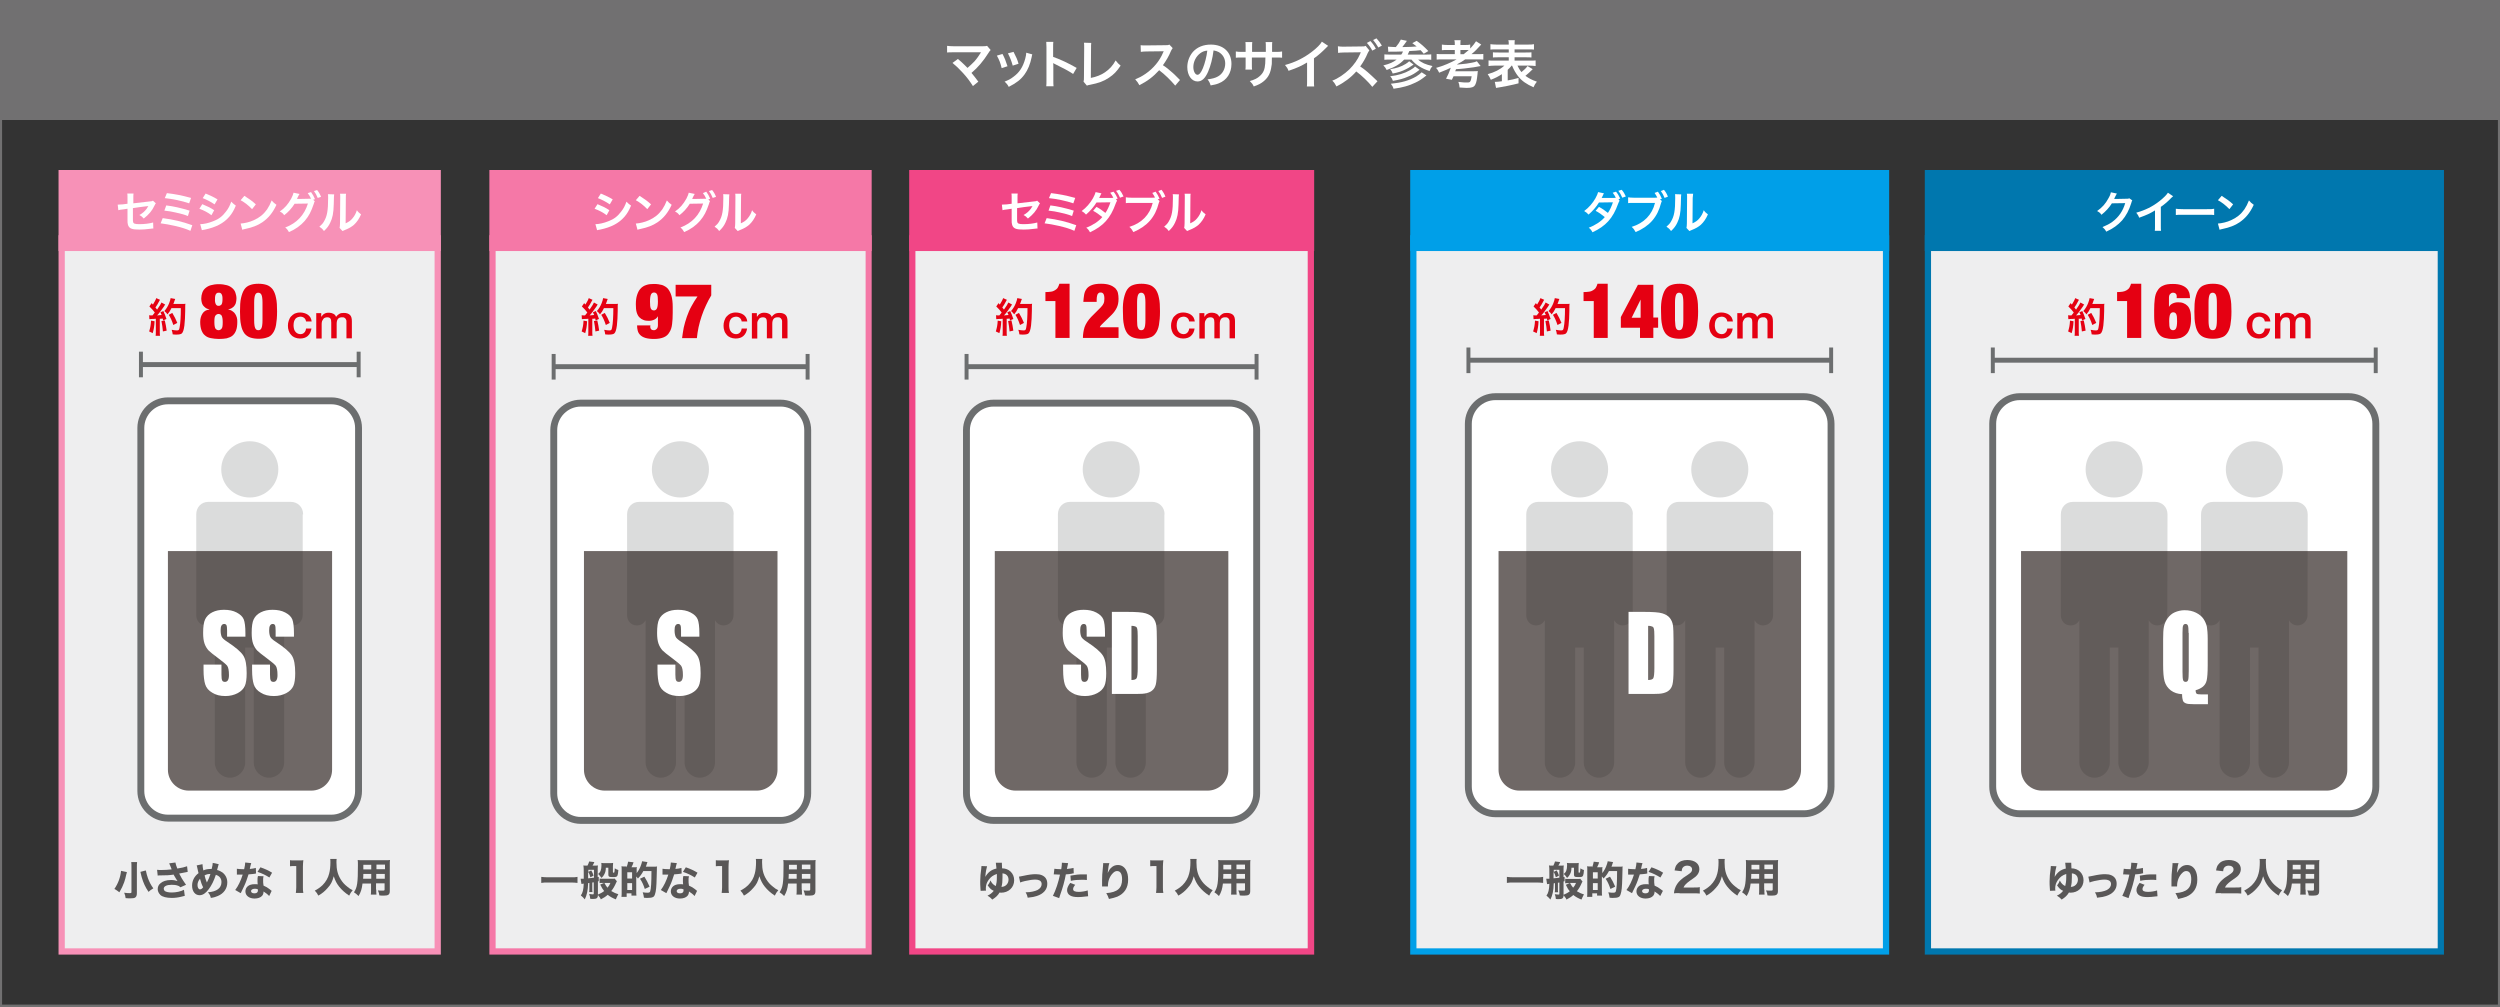 <?xml version="1.0" encoding="utf-8"?>
<!-- Generator: Adobe Illustrator 22.1.0, SVG Export Plug-In . SVG Version: 6.00 Build 0)  -->
<svg version="1.1" id="レイヤー_1" xmlns="http://www.w3.org/2000/svg" xmlns:xlink="http://www.w3.org/1999/xlink" x="0px"
	 y="0px" viewBox="0 0 1200 483.2" style="enable-background:new 0 0 1200 483.2;" xml:space="preserve">
<rect x="0" y="0" width="1200" height="483.2" fill="#333333" stroke="none"/>
<style type="text/css">
	.st0{fill:#717071;}
	.st1{enable-background:new    ;}
	.st2{fill:#FFFFFF;}
	.st3{fill:#EEEEEF;}
	.st4{fill:#F791B7;}
	.st5{fill:none;stroke:#6C6E6F;stroke-width:2.368;stroke-miterlimit:10;}
	.st6{fill:#6C6E6F;}
	.st7{fill:none;stroke:#6C6E6F;stroke-width:3.315;stroke-miterlimit:10;}
	.st8{fill:#E50012;}
	.st9{fill:#595757;}
	.st10{fill:#F578A7;}
	.st11{fill:#F14686;}
	.st12{fill:#0077AE;}
	.st13{fill:#009FE8;}
	.st14{fill:#DBDCDC;}
	.st15{opacity:0.65;fill:#231815;enable-background:new    ;}
</style>
<g id="レイヤー_2_1_">
	<g>
		<path class="st0" d="M1199,37v445.2H1V37H1199 M1200,36H0v447.2h1200V36L1200,36z"/>
	</g>
	<rect class="st0" width="1200" height="57.6"/>
</g>
<g id="レイヤー_1_1_">
	<g>
		<g class="st1">
			<path class="st2" d="M459.8,28.3c1.3,1.1,2.1,1.8,3.1,2.8c1.4,1.4,1.4,1.4,1.5,1.5c1.3-1.1,2.3-2.1,3.3-3.1
				c1.1-1.2,2.4-3.1,3-4.1c0.1-0.1,0.1-0.1,0.1-0.2c0-0.1,0-0.1,0-0.1c-0.2,0-0.6,0-1.1,0h-9.1c-0.9,0-1.6,0-2.8,0
				c-2,0-2.3,0-3.2,0.1V22c1,0.1,1.5,0.2,3.2,0.2l13.9,0c1.1,0,1.4,0,2.1-0.2l1.7,2c-0.4,0.4-0.5,0.6-1.1,1.5
				c-2.4,3.8-5,6.9-8.1,9.5c1,1.2,2,2.4,3.3,4.2l-2.6,2.1c-1.4-2.2-2.7-4-4.8-6.3c-1.9-2.1-3.2-3.3-5-4.8L459.8,28.3z"/>
		</g>
		<g class="st1">
			<path class="st2" d="M481.2,25.9c1,1.9,1.5,3.1,2.4,5.9l-2.8,0.9c-0.6-2.5-1.1-3.8-2.3-6L481.2,25.9z M495.5,26.1
				c-0.1,0.4-0.2,0.5-0.3,1.3c-0.7,3.4-1.8,6.1-3.4,8.3c-1.8,2.5-3.9,4.1-7.6,6c-0.6-1.1-0.9-1.5-2-2.5c1.7-0.7,2.8-1.2,4.2-2.3
				c2.9-2.1,4.6-4.7,5.7-8.7c0.3-1.2,0.5-2.1,0.5-2.9L495.5,26.1z M486.5,24.9c1.3,2.5,1.8,3.6,2.4,5.7l-2.8,0.9
				c-0.5-1.9-1.2-3.8-2.3-5.9L486.5,24.9z"/>
		</g>
		<g class="st1">
			<path class="st2" d="M502.2,41.4c0.1-0.8,0.1-1.5,0.1-2.8v-16c0-1.2-0.1-1.9-0.1-2.5h3.4c-0.1,0.8-0.1,1.1-0.1,2.6v4.6
				c3.4,1.2,7.3,3,11.3,5.3l-1.7,2.9c-2.1-1.4-4.7-2.8-8.8-4.8c-0.6-0.3-0.6-0.3-0.8-0.4c0.1,0.7,0.1,1,0.1,1.7v6.6
				c0,1.3,0,1.9,0.1,2.8H502.2z"/>
			<path class="st2" d="M523.8,20.6c-0.1,0.7-0.1,1.3-0.1,2.5l-0.1,14.3c2.6-0.5,4.9-1.4,6.8-2.7c2.3-1.6,3.8-3.3,5.1-5.7
				c1,1.3,1.3,1.6,2.4,2.5c-1.7,2.6-3.3,4.3-5.6,5.8c-2.5,1.7-5,2.6-9.1,3.4c-0.7,0.1-1,0.2-1.5,0.4l-1.6-1.9
				c0.2-0.7,0.2-1.1,0.2-2.6l0.1-13.5c0-1.8,0-1.8-0.1-2.6L523.8,20.6z"/>
		</g>
		<g class="st1">
			<path class="st2" d="M564.1,41.1c-2.1-2.5-4.9-5.3-7.7-7.4c-2.8,3.1-5.7,5.3-9.5,7.2c-0.7-1.3-1-1.7-2-2.8c1.9-0.8,3.1-1.4,5-2.7
				c3.8-2.6,6.8-6.3,8.4-10.2l0.3-0.6c-0.4,0-0.4,0-8.3,0.1c-1.2,0-1.9,0.1-2.7,0.2l-0.1-3.2c0.7,0.1,1.2,0.1,2.2,0.1
				c0.1,0,0.3,0,0.6,0l8.8-0.1c1.4,0,1.6,0,2.2-0.3l1.6,1.7c-0.3,0.4-0.5,0.7-0.8,1.3c-1.1,2.7-2.4,4.8-3.9,6.9
				c1.6,1,2.9,2.1,4.6,3.6c0.6,0.5,0.6,0.5,3.6,3.5L564.1,41.1z"/>
		</g>
		<g class="st1">
			<path class="st2" d="M579.9,34.4c-1.4,3.2-3,4.7-5.1,4.7c-2.8,0-4.9-2.9-4.9-6.9c0-2.7,1-5.3,2.7-7.3c2.1-2.3,5-3.5,8.6-3.5
				c6,0,9.9,3.6,9.9,9.3c0,4.3-2.2,7.8-6.1,9.3c-1.2,0.5-2.2,0.7-3.9,1c-0.4-1.3-0.7-1.9-1.5-2.9c2.3-0.3,3.8-0.7,5-1.4
				c2.2-1.2,3.5-3.6,3.5-6.2c0-2.4-1.1-4.3-3.1-5.5c-0.8-0.4-1.4-0.6-2.5-0.8C582,28.2,581.1,31.6,579.9,34.4z M576.2,25.5
				c-2.1,1.5-3.4,4.1-3.4,6.7c0,2,0.9,3.7,2,3.7c0.8,0,1.7-1,2.6-3.2c0.9-2.2,1.8-5.6,2.1-8.4C578.1,24.4,577.2,24.8,576.2,25.5z"/>
			<path class="st2" d="M607.6,24.9l0-1.1v-0.8c0-1.7,0-2.2-0.1-2.8h3.2c-0.1,0.6-0.1,0.7-0.1,1.7c0,1.5,0,1.5,0,3h1.6
				c1.8,0,2.3,0,3.2-0.2v3c-0.9-0.1-1.6-0.1-3.2-0.1h-1.7c0,3,0,3.2-0.2,4.1c-0.4,3.2-1.4,5.3-3.6,7.2c-1.3,1.1-2.6,1.8-4.9,2.6
				c-0.5-1.1-0.8-1.5-1.9-2.6c2.4-0.7,3.6-1.3,4.8-2.4c1.7-1.5,2.4-3.1,2.6-6c0-0.6,0-1.2,0.1-2.9h-6.5v3.7c0,1,0,1.4,0.1,2.1h-3.2
				c0.1-0.5,0.1-1.2,0.1-2.1v-3.7h-1.5c-1.6,0-2.3,0-3.2,0.1v-3c1,0.2,1.5,0.2,3.2,0.2h1.5v-2.5c0-1,0-1.6-0.1-2.2h3.3
				c-0.1,0.8-0.1,0.9-0.1,2.1v2.6H607.6z"/>
			<path class="st2" d="M637.5,22c-0.4,0.4-0.5,0.5-0.9,0.9c-1.9,1.9-3.7,3.6-5.9,5.1v10.7c0,1.4,0,2.1,0.1,2.8h-3.5
				c0.1-0.7,0.1-1.2,0.1-2.7v-8.8c-2.9,1.7-4.3,2.4-8.9,4c-0.5-1.3-0.8-1.7-1.7-2.8c4.9-1.3,9.1-3.4,13.1-6.5
				c2.2-1.7,3.9-3.4,4.6-4.7L637.5,22z"/>
			<path class="st2" d="M658.7,41.7c-1.7-2.2-5.2-5.6-7.7-7.4c-2.5,2.9-5.9,5.4-9.5,7.2c-0.7-1.3-1-1.8-2-2.8
				c2.6-0.9,5.8-3.1,8.2-5.4c2.2-2.2,4-4.7,5.2-7.5l0.1-0.3l0.1-0.2c0,0,0-0.1,0.1-0.2c-0.3,0-0.3,0-0.5,0l-0.2,0l-7.5,0.1
				c-1.3,0-2,0.1-2.7,0.2l-0.1-3.2c0.7,0.1,1.2,0.2,2.2,0.2c0.1,0,0.3,0,0.6,0l8.3-0.1c1.4,0,1.6,0,2.2-0.3l1.8,2.2
				c-0.2,0.3-0.6,0.8-0.8,1.3c-0.9,2.3-2.3,4.6-3.6,6.4c2.8,1.9,4.1,3.1,8.3,7.1L658.7,41.7z M657.8,19.7c1.1,1.2,1.8,2.1,2.6,3.7
				l-1.7,0.9c-0.8-1.5-1.5-2.5-2.6-3.7L657.8,19.7z M661.6,22.8c-0.8-1.4-1.6-2.5-2.5-3.6l1.6-0.8c1.1,1.2,1.8,2.1,2.6,3.5
				L661.6,22.8z"/>
			<path class="st2" d="M666.2,22.4c0.8,0.1,2.1,0.1,3.8,0.2c1.1-1.3,1.8-2.4,2.4-3.6l2.9,0.6c-0.1,0.1-0.1,0.2-0.2,0.3
				c-0.6,0.9-1.3,1.8-2,2.7c4.2-0.1,4.8-0.1,6.9-0.3c-0.8-0.6-1.1-0.8-2.1-1.6l2.1-1.1c2.1,1.5,3.4,2.6,5.6,4.9l-2.2,1.3
				c-1.1-1.2-1.1-1.2-1.5-1.7c-1.7,0.2-2.9,0.3-5.4,0.4c-0.3,0.7-0.5,1-0.8,1.7h8.3c1.4,0,2.3,0,3-0.1v2.6c-0.8-0.1-1.7-0.1-2.9-0.1
				h-3.4c1.6,1.5,3.7,2.4,6.9,3.1c-0.7,0.8-1,1.3-1.4,2.4c-3.8-1.2-6.8-3.1-8.7-5.5H674c-2.1,2.2-4.2,3.5-8.4,5
				c-0.5-1-0.8-1.4-1.6-2.2c3.2-0.8,4.6-1.5,6.4-2.8h-2.9c-1.1,0-2.2,0-3,0.1v-2.6c0.7,0.1,1.6,0.1,2.9,0.1h5.2
				c0.4-0.5,0.7-1,0.8-1.5c-2.5,0.1-3.5,0.1-5.7,0.1c-0.5,0-0.8,0-1.3,0.1L666.2,22.4z M681.4,33.5c-2.2,1.7-3.5,2.5-5.6,3.3
				c-2,0.9-4.1,1.5-7.2,2c-0.4-1.1-0.7-1.5-1.3-2.2c3.6-0.4,6.9-1.4,9.5-2.9c1.2-0.7,2-1.2,2.4-1.8L681.4,33.5z M678.5,31
				c-2.2,1.5-2.7,1.8-3.6,2.2c-1.9,1-3.8,1.6-6.4,2.1c-0.4-1-0.6-1.4-1.2-2.1c2.9-0.4,5.3-1.2,7.4-2.5c0.7-0.4,1.4-1,1.7-1.3
				L678.5,31z M684.7,36.2c-2.5,2-3.5,2.6-5.4,3.5c-2.9,1.4-5.9,2.3-10.4,2.9c-0.3-1-0.6-1.5-1.3-2.4c5.1-0.5,8.7-1.5,12.2-3.5
				c1-0.6,2-1.4,2.6-2L684.7,36.2z"/>
			<path class="st2" d="M692.8,28.5c-1.3,0-2.4,0-3.2,0.1v-2.7c0.6,0.1,1.7,0.1,3.2,0.1h5.5v-2h-3.4c-1.4,0-2.1,0-2.8,0.1v-2.7
				c0.7,0.1,1.5,0.2,2.8,0.2h3.4v-0.3c0-0.9,0-1.4-0.2-2h3c-0.1,0.5-0.1,1.1-0.1,2v0.3h1.9c1.3,0,2.1,0,2.8-0.2v1.9
				c1.3-1.4,2.2-2.5,2.8-3.5l2.5,1.6c-0.2,0.2-0.2,0.2-0.4,0.4c-1.5,1.7-2.9,3.1-4.3,4.2h2.7c1.4,0,2.4,0,3-0.1v2.7
				c-0.8-0.1-1.8-0.1-3-0.1h-5.7c-1.3,0.9-2.2,1.5-3.8,2.3l0,0.2c4.2-0.4,5.1-0.5,7-0.9c1.1-0.2,1.9-0.4,2.4-0.7l1.8,2.3
				c-0.3,0.1-2.8,0.5-3.3,0.6c-2.9,0.4-6,0.8-8.5,0.9c0,0.1-0.2,0.4-0.4,1h8.3c1.5,0,2,0,2.6-0.1c0,0.1,0,0.1-0.1,0.3
				c0,0.1-0.1,0.7-0.1,1.2c-0.3,2.7-0.5,4-1.1,5.1c-0.6,1.1-1.6,1.5-4.1,1.5c-0.7,0-2.2-0.1-3.4-0.2c-0.1-1.1-0.2-1.7-0.6-2.7
				c2.1,0.3,3.1,0.3,4.2,0.3c0.9,0,1.3-0.1,1.5-0.5c0.3-0.4,0.5-1.1,0.7-2.5h-8.7c-0.2,0.5-0.4,0.9-0.8,1.7l-2.8-0.5
				c0.9-1.7,1.4-2.8,2.3-5.3c-1.6,0.8-2.1,1-5.6,2.4c-0.5-1-0.8-1.6-1.5-2.3c3.3-0.9,7.1-2.5,9.9-4.1H692.8z M702.6,26
				c1-0.8,1.6-1.3,2.4-2c-0.6,0-0.9,0-1.8,0H701v2H702.6z"/>
			<path class="st2" d="M725.5,31.6c-0.6,0.7-0.8,1-1.8,1.9v5.1c1.9-0.3,3-0.6,5.2-1.2V40c-1.9,0.5-2.4,0.6-5.2,1.2
				c-1.7,0.3-1.8,0.3-3.2,0.6c-0.6,0.1-0.6,0.1-1.2,0.2c-0.5,0.1-1,0.2-1.2,0.2l-0.6-2.9c1,0,1.9-0.1,3.4-0.3v-3.4
				c-1.7,1.1-3,1.8-5.3,2.7c-0.5-1.1-0.8-1.7-1.5-2.7c3.3-0.9,5.9-2.2,8-4.1h-4.7c-1.1,0-2.1,0.1-2.9,0.2V29
				c0.8,0.1,1.4,0.1,2.9,0.1h6.8v-1.6h-4.9c-1.4,0-2,0-2.7,0.1v-2.5c0.7,0.1,1.3,0.1,2.7,0.1h4.9v-1.5h-6c-1.4,0-2.1,0-2.8,0.1v-2.6
				c0.8,0.1,1.6,0.2,2.9,0.2h5.9c0-1.1,0-1.5-0.2-2.1h3.1c-0.1,0.6-0.1,1-0.1,2.1h6.3c1.4,0,2.2,0,3-0.2v2.6
				c-0.7-0.1-1.4-0.1-2.8-0.1H727v1.5h5.3c1.5,0,2.1,0,2.8-0.1v2.5c-0.7-0.1-1.3-0.1-2.8-0.1H727v1.6h7.2c1.4,0,2.2,0,2.9-0.1v2.7
				c-0.9-0.1-1.8-0.2-2.9-0.2h-5.8c0.5,1.1,1,2,1.9,3.1c1.3-1,2.3-2,2.9-2.9l2.5,1.5c-0.2,0.2-0.2,0.2-0.6,0.6
				c-0.7,0.7-1.8,1.7-2.9,2.6c1.8,1.3,3.2,2,5.5,2.8c-0.8,1-1.2,1.7-1.6,2.7c-3.4-1.5-5.7-3.1-7.4-5.3c-1.1-1.4-2.1-3.1-2.9-5.1
				H725.5z"/>
		</g>
	</g>
	<g>
		<rect x="29.6" y="114.4" class="st3" width="180.5" height="342.3"/>
		<path class="st4" d="M208.6,115.9v339.3H31.1V115.9H208.6 M211.6,112.9H28.1v345.3h183.5V112.9L211.6,112.9z"/>
	</g>
	<rect x="28.1" y="81.6" class="st4" width="183.5" height="38.9"/>
	<g class="st1">
		<path class="st2" d="M74.8,97.6c-0.3,0.4-0.3,0.4-0.6,1c-1.2,2.6-2.8,4.4-5.2,6.3c-0.8-0.9-1.2-1.2-2.1-1.7c1.5-0.8,2.6-1.8,3.5-3
			c0.3-0.4,0.4-0.6,0.8-1.3c-0.3,0.1-0.5,0.1-0.8,0.1c-2.2,0.3-4.4,0.5-6.6,0.9v4.8c0,1.5,0,1.5,0.1,1.8c0.1,0.8,0.8,1.1,3,1.1
			c2.5,0,4.8-0.3,6.6-0.8l0.1,2.9c-0.6,0-0.7,0-1.3,0.1c-2.3,0.3-3.9,0.4-5.3,0.4c-1.7,0-3-0.1-3.8-0.4c-0.9-0.3-1.6-1-1.8-2
			c-0.2-0.7-0.2-1-0.2-2.7v-4.9l-2,0.3c-1.7,0.2-1.7,0.2-2.4,0.4l-0.3-2.7c0.2,0,0.4,0,0.5,0c0.4,0,1.3-0.1,1.9-0.1l2.3-0.3v-2.9
			c0-1.1,0-1.3-0.1-2h3c-0.1,0.6-0.1,1.1-0.1,2v2.7l7.8-0.9c1.1-0.1,1.2-0.1,1.6-0.4L74.8,97.6z"/>
		<path class="st2" d="M78.1,104.7c5.2,0.7,9.2,1.6,14.2,3.4l-0.9,2.7c-2.2-1-4.2-1.6-7.6-2.4c-2.6-0.6-4.4-0.9-6.7-1.2L78.1,104.7z
			 M79.8,98.6c3.4,0.4,6.9,1.2,11.2,2.5l-0.8,2.6c-1.7-0.7-3.2-1.1-5.9-1.7c-1.8-0.4-3.2-0.7-5.4-0.9L79.8,98.6z M80.1,92.7
			c4.1,0.5,6.8,1,11.6,2.3l-0.9,2.6c-3.5-1.2-7.9-2.1-11.7-2.5L80.1,92.7z"/>
		<path class="st2" d="M97.1,98c2.2,0.9,3.9,1.7,5.7,2.9l-1.3,2.4c-1.7-1.3-3.6-2.3-5.8-3.1L97.1,98z M96.1,107.6
			c1.6,0,4-0.5,6.2-1.4c2.7-1,4.5-2.4,6.2-4.7c1.2-1.5,1.8-2.8,2.5-4.7c0.9,0.9,1.2,1.2,2.2,1.9c-1,2.4-1.9,3.9-3.2,5.4
			c-2.7,3.1-6.4,5-11.6,6.1c-0.8,0.1-1.1,0.2-1.5,0.3L96.1,107.6z M98.7,92.9c2.2,0.9,3.9,1.7,5.7,2.8l-1.4,2.4
			c-1.9-1.3-3.9-2.3-5.7-3L98.7,92.9z"/>
		<path class="st2" d="M115.5,107.3c1.8-0.1,4.4-0.7,6.3-1.6c2.7-1.2,4.7-2.8,6.4-5.2c0.9-1.4,1.5-2.5,2.2-4.3
			c0.8,1,1.2,1.3,2.3,2.1c-1.8,3.9-3.9,6.4-6.8,8.4c-2.2,1.5-4.8,2.5-8.2,3.2c-0.9,0.2-0.9,0.2-1.4,0.4L115.5,107.3z M117.3,94
			c2.5,1.6,3.9,2.6,5.5,4.1l-1.8,2.3c-1.7-1.8-3.5-3.2-5.5-4.3L117.3,94z"/>
		<path class="st2" d="M151.1,96.6c-0.2,0.3-0.3,0.5-0.5,1.3c-1.3,3.8-2.3,5.7-4.3,8.1c-1.9,2.2-4.5,4.1-7.6,5.4
			c-0.6-1-0.9-1.5-1.8-2.2c5.6-2.1,9.2-6,10.9-11.5l-6.4,0.1c-1.2,2-3.2,4.2-5,5.5c-0.6-0.9-1-1.2-2.1-1.8c2.3-1.5,4-3.5,5.5-6.2
			c0.6-1.2,1-2.2,1.1-2.8l2.9,0.6c-0.1,0.2-0.2,0.2-0.4,0.6c-0.2,0.4-0.4,0.8-0.6,1.2c-0.1,0.2-0.1,0.2-0.1,0.3l-0.2,0.3
			c0.3,0,0.6,0,1,0l4.7-0.1c0.6,0,0.9,0,1.1,0c-0.5-1.1-0.9-1.8-1.6-2.7l1.6-0.5c0.8,1.1,1.3,2,1.9,3.4l-0.9,0.3L151.1,96.6z
			 M152.5,95c-0.5-1.3-1.1-2.4-1.8-3.3l1.5-0.5c0.9,1.1,1.4,2,1.9,3.3L152.5,95z"/>
		<path class="st2" d="M160.4,93.3c-0.1,0.6-0.1,0.6-0.2,4.8c-0.1,4.2-0.6,6.6-1.7,8.8c-0.7,1.5-1.5,2.6-3,4
			c-0.8-1.1-1.2-1.4-2.2-2.1c1-0.9,1.6-1.4,2.2-2.5c1.5-2.5,2-5.2,2-11.2c0-1.2,0-1.4-0.1-1.9L160.4,93.3z M166.1,93
			c-0.1,0.6-0.1,1-0.1,2l-0.1,12.2c1.5-0.7,2.4-1.3,3.3-2.4c1-1.2,1.6-2.3,2.1-3.9c0.7,1,1,1.2,2,2c-0.9,2.1-2,3.7-3.4,5
			c-1.2,1-2.3,1.7-4.6,2.6c-0.5,0.2-0.6,0.3-0.9,0.4l-1.4-1.5c0.1-0.6,0.2-1.1,0.2-2.3l0.1-12.1v-0.6c0-0.5,0-1-0.1-1.4L166.1,93z"
			/>
	</g>
	<g>
		<g>
			<line class="st5" x1="67.6" y1="175" x2="172.1" y2="175"/>
			<g>
				<rect x="66.7" y="168.8" class="st6" width="1.9" height="12.3"/>
			</g>
			<g>
				<rect x="171.2" y="168.8" class="st6" width="1.9" height="12.3"/>
			</g>
		</g>
	</g>
	<g>
		<path class="st2" d="M172.1,379.7c0,7.1-5.9,13-13,13H80.6c-7.2,0-13-5.9-13-13V205.4c0-7.1,5.8-13,13-13h78.5c7.1,0,13,5.9,13,13
			V379.7z"/>
		<path class="st7" d="M172.1,379.7c0,7.1-5.9,13-13,13H80.6c-7.2,0-13-5.9-13-13V205.4c0-7.1,5.8-13,13-13h78.5c7.1,0,13,5.9,13,13
			V379.7z"/>
	</g>
	<g>
		<g class="st1">
			<path class="st8" d="M101.2,162.3c-1.1-0.2-2-0.6-2.8-1.3c-0.8-0.6-1.3-1.5-1.7-2.5c-0.4-1.1-0.6-2.4-0.6-4c0-1.6,0.4-2.9,1.1-4
				c0.7-1.1,1.8-1.8,3.3-1.9v-0.1c-0.8-0.2-1.4-0.4-1.9-0.8c-0.5-0.4-0.9-0.8-1.2-1.2c-0.3-0.5-0.5-1-0.6-1.5
				c-0.1-0.6-0.2-1.1-0.2-1.7c0-1,0.2-2,0.5-2.8c0.3-0.9,0.8-1.6,1.5-2.2c0.7-0.6,1.5-1.1,2.6-1.4c1.1-0.3,2.3-0.5,3.8-0.5
				c1.5,0,2.8,0.2,3.9,0.5c1.1,0.3,1.9,0.8,2.6,1.4c0.7,0.6,1.2,1.3,1.5,2.2c0.3,0.9,0.5,1.8,0.5,2.8c0,0.6-0.1,1.1-0.2,1.7
				c-0.1,0.6-0.3,1.1-0.6,1.5c-0.3,0.5-0.7,0.9-1.2,1.2c-0.5,0.4-1.1,0.6-1.9,0.8v0.1c0.8,0.1,1.5,0.4,2,0.8c0.6,0.4,1,0.8,1.3,1.3
				c0.3,0.5,0.6,1.1,0.8,1.8c0.2,0.7,0.2,1.4,0.2,2.1c0,1.6-0.2,3-0.6,4c-0.4,1.1-1,1.9-1.7,2.5c-0.7,0.6-1.7,1-2.8,1.3
				c-1.1,0.2-2.4,0.3-3.8,0.3S102.3,162.5,101.2,162.3z M103.4,157.7c0.4,0.5,0.9,0.8,1.5,0.8c0.6,0,1.1-0.3,1.5-0.8
				c0.4-0.5,0.5-1.5,0.5-3.1c0-1.5-0.2-2.5-0.5-3.1c-0.4-0.5-0.9-0.8-1.5-0.8c-0.6,0-1.1,0.3-1.5,0.8c-0.4,0.5-0.5,1.5-0.5,3.1
				C102.9,156.2,103.1,157.2,103.4,157.7z M103.3,145.2c0.1,0.4,0.2,0.7,0.4,1c0.2,0.2,0.3,0.4,0.6,0.5c0.2,0.1,0.4,0.1,0.7,0.1
				c0.5,0,0.9-0.2,1.3-0.6c0.3-0.4,0.5-1.3,0.5-2.5c0-0.6,0-1.2-0.1-1.6c-0.1-0.4-0.2-0.7-0.4-1c-0.2-0.2-0.3-0.4-0.6-0.5
				c-0.2-0.1-0.4-0.1-0.7-0.1c-0.2,0-0.5,0-0.7,0.1c-0.2,0.1-0.4,0.2-0.6,0.5c-0.2,0.2-0.3,0.6-0.4,1c-0.1,0.4-0.1,0.9-0.1,1.6
				C103.1,144.2,103.2,144.7,103.3,145.2z"/>
			<path class="st8" d="M115.7,143c0.4-1.7,0.9-3.1,1.6-4.1s1.6-1.7,2.8-2.1c1.1-0.4,2.4-0.6,4-0.6c1.5,0,2.8,0.2,4,0.6
				c1.1,0.4,2,1.1,2.8,2.1c0.7,1,1.3,2.4,1.6,4.1c0.4,1.7,0.5,3.9,0.5,6.5c0,2.6-0.2,4.8-0.5,6.5s-0.9,3.1-1.6,4
				c-0.7,1-1.6,1.7-2.8,2c-1.1,0.4-2.4,0.6-4,0.6c-1.5,0-2.8-0.2-4-0.6c-1.1-0.4-2-1-2.8-2c-0.7-1-1.3-2.3-1.6-4
				c-0.4-1.7-0.5-3.9-0.5-6.5C115.2,146.8,115.3,144.7,115.7,143z M122.5,157.5c0.3,0.7,0.8,1,1.5,1c0.7,0,1.2-0.3,1.5-1
				c0.3-0.6,0.5-1.9,0.5-3.7v-8.6c0-1.8-0.2-3.1-0.5-3.7c-0.3-0.6-0.8-1-1.5-1c-0.7,0-1.2,0.3-1.5,1c-0.3,0.6-0.5,1.9-0.5,3.7v8.6
				C122,155.6,122.2,156.9,122.5,157.5z"/>
		</g>
		<g class="st1">
			<path class="st8" d="M146.9,154.3c-0.1-0.7-0.4-1.3-0.9-1.7c-0.5-0.4-1.1-0.6-1.8-0.6c-0.3,0-0.7,0.1-1.1,0.2s-0.7,0.3-1.1,0.6
				c-0.3,0.3-0.6,0.8-0.8,1.3c-0.2,0.6-0.3,1.3-0.3,2.2c0,0.5,0.1,1,0.2,1.5s0.3,0.9,0.6,1.3c0.3,0.4,0.6,0.7,1,0.9s0.9,0.4,1.4,0.4
				c0.8,0,1.4-0.2,1.9-0.7s0.8-1.1,0.9-2h2.6c-0.2,1.5-0.8,2.7-1.8,3.6c-0.9,0.8-2.2,1.2-3.7,1.2c-0.9,0-1.8-0.2-2.5-0.5
				c-0.7-0.3-1.3-0.7-1.8-1.3c-0.5-0.5-0.9-1.2-1.1-1.9c-0.3-0.8-0.4-1.6-0.4-2.4c0-0.9,0.1-1.7,0.4-2.5s0.6-1.5,1.1-2
				c0.5-0.6,1.1-1,1.8-1.4c0.7-0.3,1.6-0.5,2.6-0.5c0.7,0,1.3,0.1,2,0.3c0.6,0.2,1.2,0.4,1.7,0.8c0.5,0.4,0.9,0.8,1.2,1.3
				c0.3,0.5,0.5,1.2,0.6,1.9H146.9z"/>
			<path class="st8" d="M151.7,150.3h2.5v1.7h0.1c0.2-0.3,0.4-0.6,0.6-0.8c0.2-0.2,0.5-0.5,0.8-0.6c0.3-0.2,0.6-0.3,1-0.4
				c0.4-0.1,0.8-0.1,1.3-0.1c0.7,0,1.4,0.2,2,0.5c0.6,0.3,1.1,0.8,1.3,1.5c0.4-0.6,1-1.1,1.5-1.4c0.6-0.4,1.3-0.5,2.2-0.5
				c1.3,0,2.2,0.3,2.9,0.9c0.7,0.6,1,1.6,1,3.1v8.2h-2.6v-6.9c0-0.5,0-0.9,0-1.3c0-0.4-0.1-0.7-0.3-1c-0.1-0.3-0.4-0.5-0.7-0.7
				s-0.7-0.2-1.2-0.2c-0.9,0-1.5,0.3-1.9,0.8s-0.6,1.3-0.6,2.3v7H159v-7.6c0-0.8-0.1-1.5-0.4-1.9c-0.3-0.4-0.8-0.6-1.6-0.6
				c-0.3,0-0.7,0.1-1,0.2c-0.3,0.1-0.6,0.3-0.8,0.6c-0.2,0.3-0.4,0.6-0.6,1c-0.1,0.4-0.2,0.8-0.2,1.3v7.1h-2.6V150.3z"/>
		</g>
		<g>
			<g class="st1">
				<path class="st8" d="M74.2,154.2c-0.1,2.4-0.4,4-0.9,5.7l-1.7-0.8c0.5-1.7,0.8-3,0.9-5.2L74.2,154.2z M71.6,151.3
					c0.3,0,0.4,0.1,0.8,0.1c0.1,0,0.3,0,0.8,0c0.7-0.8,0.7-0.9,1.1-1.4c-1-1.3-1.2-1.5-2.6-2.9l1.1-1.6c0.3,0.3,0.4,0.4,0.6,0.7
					c0.7-1.1,1.4-2.4,1.6-3.1l1.8,0.8c-0.1,0.2-0.2,0.3-0.4,0.7c-0.4,0.9-1.3,2.3-1.8,3c0.3,0.4,0.5,0.6,0.8,1
					c1.3-1.8,1.8-2.7,2.1-3.4l1.8,1c-0.2,0.2-0.3,0.4-0.6,0.9c-1.1,1.6-2.4,3.4-3.3,4.3c1.1-0.1,1.2-0.1,2.2-0.2
					c-0.2-0.5-0.3-0.7-0.6-1.3l1.4-0.6c0.5,1,1,2.3,1.5,3.8l-1.6,0.7c-0.1-0.4-0.1-0.6-0.2-0.9c-0.6,0.1-1,0.1-1.4,0.1v6.1
					c0,1,0,1.5,0.1,2.1h-2.1c0.1-0.6,0.1-1.1,0.1-2.1V153c-0.8,0.1-1.4,0.1-1.8,0.1c-0.8,0.1-0.9,0.1-1.3,0.1L71.6,151.3z
					 M79.1,153.8c0.4,1.7,0.7,3.3,0.9,4.9l-1.8,0.4c-0.1-1.5-0.4-3.4-0.7-5L79.1,153.8z M82.3,147.9c-0.7,1.4-1,1.9-1.9,3
					c-0.4-0.6-0.8-1-1.5-1.6c1-1.1,1.8-2.5,2.3-3.8c0.4-1,0.6-1.8,0.7-2.4l2.2,0.4c-0.1,0.3-0.1,0.3-0.3,0.8c-0.3,0.8-0.3,1-0.6,1.6
					h4.2c0.8,0,1.2,0,1.6-0.1c-0.1,0.6-0.1,0.6-0.1,3.4c0,2.2-0.2,5.6-0.4,7.1c-0.3,2.2-0.7,3.3-1.3,3.8c-0.4,0.3-1.2,0.5-2.5,0.5
					c-0.5,0-1.1,0-1.8-0.1c-0.1-0.8-0.2-1.3-0.5-2.2c1,0.2,1.9,0.3,2.5,0.3c0.9,0,1.1-0.2,1.3-1.4c0.4-1.9,0.6-5.3,0.6-9.3H82.3z
					 M83.2,156c-0.8-2.4-1.2-3.2-2.2-4.9l1.7-0.9c1.1,1.8,1.6,2.9,2.4,4.8L83.2,156z"/>
			</g>
		</g>
	</g>
	<g class="st1">
		<path class="st9" d="M60.9,418.6c0,0.2,0,0.2-0.1,0.5c0,0.1,0,0.1-0.2,0.7c-0.3,1.3-0.6,2.7-1,3.7c-0.7,1.9-1.2,2.9-2.3,4.8
			c-0.9-0.7-1.6-1.2-2.4-1.6c1.8-2.6,2.9-5.6,3.2-8.7L60.9,418.6z M65.8,413.9c-0.1,0.6-0.1,1.5-0.1,2.5v12.4c0,1-0.3,1.7-0.8,2
			c-0.4,0.3-1.1,0.4-2.2,0.4c-0.7,0-1.6,0-2.4-0.1c-0.1-1-0.3-1.6-0.7-2.6c1.2,0.2,1.9,0.2,2.7,0.2c0.6,0,0.8-0.1,0.8-0.5v-11.9
			c0-1,0-1.9-0.1-2.5H65.8z M70,417.8c0,0.2,0,0.3,0.1,0.4c0.1,0.8,0.5,2.1,0.9,3.3c0.7,1.9,1.5,3.4,2.6,4.9
			c-0.9,0.5-1.7,1.1-2.3,1.7c-1.5-2.2-2.5-4.3-3.3-7.1c-0.1-0.2-0.2-1-0.6-2.5L70,417.8z"/>
		<path class="st9" d="M75.4,417.5c0.5,0.1,1.3,0.1,2.1,0.1c1.3,0,3.4-0.1,4.9-0.3c-0.3-0.9-1-2.5-1.2-2.9l3-0.4
			c0.1,0.8,0.4,1.5,0.9,2.9c2.1-0.3,3.6-0.7,4.7-1.1l0.3,2.7c-0.5,0.1-0.5,0.1-1.5,0.3c-1.2,0.2-1.2,0.2-2.6,0.5
			c0.7,1.3,1.1,2.1,1.3,2.4c0.6,0.9,1.4,2.2,2,3l-2.7,1.2c-0.5-0.5-0.8-0.7-1.3-0.8c-0.8-0.3-1.8-0.4-2.9-0.4
			c-2.4,0-3.8,0.7-3.8,1.9c0,0.4,0.2,0.8,0.5,1.1c0.6,0.4,1.8,0.7,3.3,0.7c2.1,0,4.4-0.5,5.9-1.3l0.4,2.9c-0.7,0.2-0.7,0.2-1.6,0.4
			c-1.5,0.4-3.1,0.6-4.6,0.6c-2.6,0-4.5-0.5-5.5-1.4c-0.8-0.8-1.3-1.8-1.3-2.8c0-1.1,0.4-2.1,1.3-2.8c1.1-1,2.8-1.6,5.1-1.6
			c1.2,0,2.2,0.2,3.1,0.5c-0.4-0.6-0.4-0.6-0.9-1.4c-0.3-0.5-0.4-0.7-0.7-1.2c-0.2-0.3-0.2-0.3-0.2-0.5c-2,0.3-3.4,0.4-6.8,0.4
			c-0.4,0-0.6,0-0.9,0.1L75.4,417.5z"/>
		<path class="st9" d="M97.2,414.8c0,0.8,0.2,2,0.4,3c1-0.5,2.3-0.7,3.5-0.7c0.1,0,0.3,0,0.5,0c0.4-1.6,0.5-2.2,0.5-2.9l2.9,0.6
			c-0.1,0.2-0.2,0.4-0.2,0.6c-0.2,0.9-0.5,1.9-0.6,2.2c1.2,0.3,1.8,0.7,2.6,1.2c1.5,1.2,2.3,2.8,2.3,4.8c0,2.9-1.7,5.3-4.6,6.5
			c-1,0.4-1.8,0.7-3.3,0.9c-0.3-1.2-0.5-1.6-1.4-2.7c4.2-0.3,6.5-2,6.5-4.9c0-1.7-0.9-2.9-2.7-3.5c-0.9,2.8-2.1,5.2-3.4,6.9
			c-1.5,2-2.9,2.9-4.4,2.9c-2.2,0-3.6-1.9-3.6-4.6c0-2.4,1.1-4.5,3.1-6c-0.1-0.2-0.3-1.2-0.7-3c-0.1-0.2-0.1-0.4-0.2-0.7L97.2,414.8
			z M94.8,424.8c0,1.2,0.5,2.1,1.2,2.1c0.5,0,1-0.3,1.5-1c-0.8-1.6-1-2.4-1.5-4.1C95.2,422.7,94.8,423.8,94.8,424.8z M99.3,423.6
			c0.9-1.7,1.2-2.5,1.7-4.1c-1.2,0-1.9,0.2-2.8,0.7C98.5,421.6,98.7,422,99.3,423.6z"/>
	</g>
	<g class="st1">
		<path class="st9" d="M120.6,414.3c-0.1,0.2-0.1,0.2-0.3,1c0,0.2-0.1,0.6-0.3,1.3c-0.1,0.3-0.1,0.3-0.1,0.5
			c1.2-0.1,2.2-0.3,2.9-0.5l0.1,2.7c-0.2,0-0.3,0-0.6,0.1c-0.7,0.1-1.5,0.2-3,0.3c-0.8,2.4-1.2,3.7-2.1,5.6
			c-0.4,0.9-0.6,1.3-1.3,2.7c-0.2,0.5-0.2,0.5-0.4,0.7l-2.6-1.5c1.4-1.8,2.7-4.5,3.6-7.4c-0.6,0-0.6,0-1,0c-0.1,0-0.2,0-0.2,0
			c-0.2,0-0.2,0-0.9,0c-0.1,0-0.2,0-0.7,0V417c0.7,0.1,1.5,0.2,2.7,0.2c0.1,0,0.5,0,0.8,0c0.3-1.4,0.5-2.4,0.5-3.2L120.6,414.3z
			 M129.2,430.1c-0.6-0.7-1.7-1.6-2.7-2.2c0,0.9-0.2,1.5-0.7,2.1c-0.7,0.8-2,1.3-3.6,1.3c-2.6,0-4.4-1.4-4.4-3.4
			c0-1.5,0.9-2.7,2.4-3.2c0.6-0.2,1.2-0.3,2.1-0.3c0.6,0,0.9,0,1.4,0.1c-0.1-0.8-0.1-1.3-0.1-1.9c0-0.9,0-1.4,0.2-2.1l2.7,0.1
			c-0.2,0.8-0.2,1.1-0.2,1.9c0,0.9,0,1.5,0.2,2.6c1.2,0.5,2,1,2.9,1.7c0.2,0.2,0.4,0.3,0.7,0.6c0.2,0.1,0.2,0.1,0.3,0.2L129.2,430.1
			z M122.3,426.6c-1.1,0-1.8,0.5-1.8,1.1c0,0.7,0.6,1.1,1.6,1.1c1.2,0,1.7-0.5,1.7-1.4c0-0.2,0-0.5,0-0.5
			C123.2,426.6,122.8,426.6,122.3,426.6z M129.3,421.2c-1.7-1.1-3.5-2-5.7-2.7l1.4-2.2c2.3,0.8,3.8,1.5,5.6,2.6L129.3,421.2z"/>
	</g>
	<g class="st1">
		<path class="st9" d="M139.2,412.9c0.6,0.1,1.1,0.1,2.1,0.1h2.1c1.2,0,1.4,0,2.2-0.1c-0.1,1.1-0.2,1.9-0.2,3.1v9.9
			c0,1.1,0,1.8,0.2,2.7H142c0.1-0.8,0.2-1.6,0.2-2.7v-10.2h-0.8c-0.8,0-1.3,0-2.2,0.1V412.9z"/>
		<path class="st9" d="M161.6,412.3c-0.1,0.3-0.1,1-0.1,1.7c0,3.5,0.6,5.8,2.1,8.2c0.9,1.4,1.7,2.3,3.1,3.4c1.1,0.9,1.5,1.2,2.6,1.7
			c-0.8,0.9-1.1,1.4-1.7,2.6c-2.2-1.5-3.5-2.7-4.8-4.3c-1.2-1.5-1.9-2.9-2.6-5c-0.7,2.6-1.4,4-3,5.7c-1.3,1.5-2.5,2.5-4.4,3.6
			c-0.5-1-0.9-1.6-1.7-2.4c1.5-0.8,2.5-1.5,3.7-2.6c1.6-1.6,2.7-3.5,3.2-5.6c0.4-1.4,0.6-3.5,0.6-5.4c0-0.7,0-1.1-0.1-1.6H161.6z"/>
		<path class="st9" d="M180.6,427c0,1.2,0,1.7,0.1,2.4h-2.7c0.1-0.6,0.1-1.2,0.1-2.3v-3h-4.1c-0.3,2.6-0.8,4.2-1.9,6
			c-1-1-1.3-1.2-2.2-1.8c1.6-2.4,1.9-4.5,1.9-13c0-1.1,0-1.8-0.1-2.5c0.7,0.1,1.2,0.1,2.2,0.1h11c1.2,0,1.7,0,2.3-0.1
			c-0.1,0.6-0.1,1.2-0.1,2.3v12.6c0,1.7-0.7,2.2-2.9,2.2c-0.5,0-1.5,0-2.1-0.1c-0.1-0.9-0.3-1.4-0.7-2.4c0.9,0.1,1.7,0.1,2.3,0.1
			c0.7,0,0.9-0.1,0.9-0.5V424h-4.1V427z M174.4,419.5c0,0.8,0,1.2-0.1,2.3h3.9v-2.3H174.4z M178.2,415.1h-3.8v2.2h3.8V415.1z
			 M184.8,417.2v-2.2h-4.1v2.2H184.8z M180.6,421.8h4.1v-2.3h-4.1V421.8z"/>
	</g>
	<g>
		<rect x="236.4" y="114.4" class="st3" width="180.5" height="342.3"/>
		<path class="st10" d="M415.5,115.9v339.3H237.9V115.9H415.5 M418.5,112.9H234.9v345.3h183.5V112.9H418.5z"/>
	</g>
	<g>
		<g>
			<line class="st5" x1="265.8" y1="176" x2="387.7" y2="176"/>
			<g>
				<rect x="264.8" y="169.9" class="st6" width="1.9" height="12.3"/>
			</g>
			<g>
				<rect x="386.7" y="169.9" class="st6" width="1.9" height="12.3"/>
			</g>
		</g>
	</g>
	<g>
		<path class="st2" d="M387.7,380.8c0,7.1-5.8,13-13,13h-95.9c-7.2,0-13-5.9-13-13V206.5c0-7.1,5.8-13,13-13h95.9
			c7.2,0,13,5.9,13,13V380.8z"/>
		<path class="st7" d="M387.7,380.8c0,7.1-5.8,13-13,13h-95.9c-7.2,0-13-5.9-13-13V206.5c0-7.1,5.8-13,13-13h95.9
			c7.2,0,13,5.9,13,13V380.8z"/>
	</g>
	<g>
		<g class="st1">
			<path class="st8" d="M312.5,158c0.3,0.3,0.7,0.5,1.4,0.5c0.5,0,0.9-0.2,1.3-0.6c0.4-0.4,0.6-1,0.6-1.8v-4.2h-0.1
				c-0.3,0.6-0.8,1.1-1.6,1.5c-0.8,0.4-1.7,0.6-2.7,0.6c-0.9,0-1.8-0.1-2.5-0.4c-0.8-0.3-1.4-0.7-2-1.3c-0.6-0.6-1-1.4-1.3-2.4
				c-0.3-1-0.4-2.3-0.4-3.8c0-1.8,0.2-3.3,0.6-4.5c0.4-1.2,0.9-2.3,1.7-3.1c0.7-0.8,1.7-1.4,2.7-1.7c1.1-0.4,2.3-0.5,3.7-0.5
				c1.5,0,2.8,0.2,3.9,0.5c1.1,0.4,2.1,1,2.8,1.8c0.7,0.9,1.3,2,1.7,3.4c0.4,1.4,0.6,3.2,0.6,5.3v2.9c0,2-0.1,3.8-0.3,5.4
				c-0.2,1.6-0.6,2.9-1.3,3.9c-0.6,1.1-1.5,1.9-2.7,2.4c-1.2,0.5-2.7,0.8-4.7,0.8c-1.7,0-3.1-0.2-4.1-0.5s-1.9-0.8-2.5-1.4
				c-0.6-0.6-1-1.3-1.2-2.1c-0.2-0.8-0.3-1.6-0.3-2.5h6.4C312,156.9,312.2,157.6,312.5,158z M312.4,148.1c0.3,0.6,0.8,0.9,1.5,0.9
				c0.6,0,1.1-0.3,1.4-0.9c0.3-0.6,0.5-1.7,0.5-3.4s-0.1-2.8-0.4-3.4c-0.3-0.6-0.8-0.9-1.5-0.9c-0.6,0-1.1,0.3-1.4,0.9
				c-0.3,0.6-0.5,1.7-0.5,3.4S312.1,147.5,312.4,148.1z"/>
			<path class="st8" d="M341.4,136.7v5.1c-0.9,1.4-1.7,3-2.5,4.7c-0.8,1.7-1.5,3.4-2.1,5.2c-0.6,1.8-1.1,3.6-1.5,5.4
				c-0.4,1.8-0.6,3.5-0.8,5.2h-7.1c0.2-1.7,0.5-3.4,0.8-5.1c0.4-1.7,0.9-3.5,1.5-5.2c0.6-1.7,1.3-3.4,2.2-5s1.8-3.2,2.9-4.7h-10.5
				v-5.6H341.4z"/>
		</g>
		<g class="st1">
			<path class="st8" d="M356,154.3c-0.1-0.7-0.4-1.3-0.9-1.7c-0.5-0.4-1.1-0.6-1.8-0.6c-0.3,0-0.7,0.1-1.1,0.2s-0.7,0.3-1.1,0.6
				c-0.3,0.3-0.6,0.8-0.8,1.3c-0.2,0.6-0.3,1.3-0.3,2.2c0,0.5,0.1,1,0.2,1.5c0.1,0.5,0.3,0.9,0.6,1.3c0.3,0.4,0.6,0.7,1,0.9
				s0.9,0.4,1.4,0.4c0.8,0,1.4-0.2,1.9-0.7s0.8-1.1,0.9-2h2.6c-0.2,1.5-0.8,2.7-1.8,3.6c-0.9,0.8-2.2,1.2-3.7,1.2
				c-0.9,0-1.8-0.2-2.5-0.5c-0.7-0.3-1.3-0.7-1.8-1.3s-0.9-1.2-1.1-1.9c-0.3-0.8-0.4-1.6-0.4-2.4c0-0.9,0.1-1.7,0.4-2.5
				s0.6-1.5,1.1-2c0.5-0.6,1.1-1,1.8-1.4c0.7-0.3,1.6-0.5,2.6-0.5c0.7,0,1.3,0.1,2,0.3c0.6,0.2,1.2,0.4,1.7,0.8s0.9,0.8,1.2,1.3
				s0.5,1.2,0.6,1.9H356z"/>
			<path class="st8" d="M360.8,150.3h2.5v1.7h0.1c0.2-0.3,0.4-0.6,0.6-0.8s0.5-0.5,0.8-0.6c0.3-0.2,0.6-0.3,1-0.4
				c0.4-0.1,0.8-0.1,1.3-0.1c0.7,0,1.4,0.2,2,0.5c0.6,0.3,1.1,0.8,1.3,1.5c0.4-0.6,1-1.1,1.5-1.4s1.3-0.5,2.2-0.5
				c1.3,0,2.2,0.3,2.9,0.9c0.7,0.6,1,1.6,1,3.1v8.2h-2.6v-6.9c0-0.5,0-0.9,0-1.3s-0.1-0.7-0.3-1c-0.1-0.3-0.4-0.5-0.7-0.7
				s-0.7-0.2-1.2-0.2c-0.9,0-1.5,0.3-1.9,0.8s-0.6,1.3-0.6,2.3v7h-2.6v-7.6c0-0.8-0.1-1.5-0.4-1.9c-0.3-0.4-0.8-0.6-1.6-0.6
				c-0.3,0-0.7,0.1-1,0.2c-0.3,0.1-0.6,0.3-0.8,0.6c-0.2,0.3-0.4,0.6-0.6,1s-0.2,0.8-0.2,1.3v7.1h-2.6V150.3z"/>
		</g>
		<g>
			<g class="st1">
				<path class="st8" d="M281.8,154.2c-0.1,2.4-0.4,4-0.9,5.7l-1.7-0.8c0.5-1.7,0.8-3,0.9-5.2L281.8,154.2z M279.2,151.3
					c0.3,0,0.4,0.1,0.8,0.1c0.1,0,0.3,0,0.8,0c0.7-0.8,0.7-0.9,1.1-1.4c-1-1.3-1.2-1.5-2.6-2.9l1.1-1.6c0.3,0.3,0.4,0.4,0.6,0.7
					c0.7-1.1,1.4-2.4,1.6-3.1l1.8,0.8c-0.1,0.2-0.2,0.3-0.4,0.7c-0.4,0.9-1.3,2.3-1.8,3c0.3,0.4,0.5,0.6,0.8,1
					c1.3-1.8,1.8-2.7,2.1-3.4l1.8,1c-0.2,0.2-0.3,0.4-0.6,0.9c-1.1,1.6-2.4,3.4-3.3,4.3c1.1-0.1,1.2-0.1,2.2-0.2
					c-0.2-0.5-0.3-0.7-0.6-1.3l1.4-0.6c0.5,1,1,2.3,1.5,3.8l-1.6,0.7c-0.1-0.4-0.1-0.6-0.2-0.9c-0.6,0.1-1,0.1-1.4,0.1v6.1
					c0,1,0,1.5,0.1,2.1h-2.1c0.1-0.6,0.1-1.1,0.1-2.1V153c-0.8,0.1-1.4,0.1-1.8,0.1c-0.8,0.1-0.9,0.1-1.3,0.1L279.2,151.3z
					 M286.7,153.8c0.4,1.7,0.7,3.3,0.9,4.9l-1.8,0.4c-0.1-1.5-0.4-3.4-0.7-5L286.7,153.8z M289.9,147.9c-0.7,1.4-1,1.9-1.9,3
					c-0.4-0.6-0.8-1-1.5-1.6c1-1.1,1.8-2.5,2.3-3.8c0.4-1,0.6-1.8,0.7-2.4l2.2,0.4c-0.1,0.3-0.1,0.3-0.3,0.8c-0.3,0.8-0.3,1-0.6,1.6
					h4.2c0.8,0,1.2,0,1.6-0.1c-0.1,0.6-0.1,0.6-0.1,3.4c0,2.2-0.2,5.6-0.4,7.1c-0.3,2.2-0.7,3.3-1.3,3.8c-0.4,0.3-1.2,0.5-2.5,0.5
					c-0.5,0-1.1,0-1.8-0.1c-0.1-0.8-0.2-1.3-0.5-2.2c1,0.2,1.9,0.3,2.5,0.3c0.9,0,1.1-0.2,1.3-1.4c0.4-1.9,0.6-5.3,0.6-9.3H289.9z
					 M290.8,156c-0.8-2.4-1.2-3.2-2.2-4.9l1.7-0.9c1.1,1.8,1.6,2.9,2.4,4.8L290.8,156z"/>
			</g>
		</g>
	</g>
	<rect x="234.9" y="81.6" class="st10" width="183.5" height="38.9"/>
	<g class="st1">
		<path class="st2" d="M286.8,98c2.2,0.9,3.9,1.7,5.7,2.9l-1.3,2.4c-1.7-1.3-3.6-2.3-5.8-3.1L286.8,98z M285.8,107.6
			c1.6,0,4-0.5,6.2-1.4c2.7-1,4.5-2.4,6.2-4.7c1.2-1.5,1.8-2.8,2.5-4.7c0.9,0.9,1.2,1.2,2.2,1.9c-1,2.4-1.9,3.9-3.2,5.4
			c-2.7,3.1-6.4,5-11.6,6.1c-0.8,0.1-1.1,0.2-1.5,0.3L285.8,107.6z M288.4,92.9c2.2,0.9,3.9,1.7,5.7,2.8l-1.4,2.4
			c-1.9-1.3-3.9-2.3-5.7-3L288.4,92.9z"/>
		<path class="st2" d="M305.2,107.3c1.8-0.1,4.4-0.7,6.3-1.6c2.7-1.2,4.7-2.8,6.4-5.2c0.9-1.4,1.5-2.5,2.2-4.3
			c0.8,1,1.2,1.3,2.3,2.1c-1.8,3.9-3.9,6.4-6.8,8.4c-2.2,1.5-4.8,2.5-8.2,3.2c-0.9,0.2-0.9,0.2-1.4,0.4L305.2,107.3z M307,94
			c2.5,1.6,3.9,2.6,5.5,4.1l-1.8,2.3c-1.7-1.8-3.5-3.2-5.5-4.3L307,94z"/>
		<path class="st2" d="M340.8,96.6c-0.2,0.3-0.3,0.5-0.5,1.3c-1.3,3.8-2.3,5.7-4.3,8.1c-1.9,2.2-4.5,4.1-7.6,5.4
			c-0.6-1-0.9-1.5-1.8-2.2c5.6-2.1,9.2-6,10.9-11.5l-6.4,0.1c-1.2,2-3.2,4.2-5,5.5c-0.6-0.9-1-1.2-2.1-1.8c2.3-1.5,4-3.5,5.5-6.2
			c0.6-1.2,1-2.2,1.1-2.8l2.9,0.6c-0.1,0.2-0.2,0.2-0.4,0.6c-0.2,0.4-0.4,0.8-0.6,1.2c-0.1,0.2-0.1,0.2-0.1,0.3l-0.2,0.3
			c0.3,0,0.6,0,1,0l4.7-0.1c0.6,0,0.9,0,1.1,0c-0.5-1.1-0.9-1.8-1.6-2.7L339,92c0.8,1.1,1.3,2,1.9,3.4l-0.9,0.3L340.8,96.6z
			 M342.1,95c-0.5-1.3-1.1-2.4-1.8-3.3l1.5-0.5c0.9,1.1,1.4,2,1.9,3.3L342.1,95z"/>
		<path class="st2" d="M350.1,93.3c-0.1,0.6-0.1,0.6-0.2,4.8c-0.1,4.2-0.6,6.6-1.7,8.8c-0.7,1.5-1.5,2.6-3,4
			c-0.8-1.1-1.2-1.4-2.2-2.1c1-0.9,1.6-1.4,2.2-2.5c1.5-2.5,2-5.2,2-11.2c0-1.2,0-1.4-0.1-1.9L350.1,93.3z M355.8,93
			c-0.1,0.6-0.1,1-0.1,2l-0.1,12.2c1.5-0.7,2.4-1.3,3.3-2.4c1-1.2,1.6-2.3,2.1-3.9c0.7,1,1,1.2,2,2c-0.9,2.1-2,3.7-3.4,5
			c-1.2,1-2.3,1.7-4.6,2.6c-0.5,0.2-0.6,0.3-0.9,0.4l-1.4-1.5c0.1-0.6,0.2-1.1,0.2-2.3L353,95v-0.6c0-0.5,0-1-0.1-1.4L355.8,93z"/>
	</g>
	<g class="st1">
		<path class="st9" d="M277.2,423.8c-1-0.1-1.9-0.2-3.1-0.2h-11.2c-1.1,0-2.1,0-3.1,0.2v-2.9c1,0.1,1.8,0.2,3.1,0.2h11.2
			c1.4,0,2.3,0,3.1-0.2V423.8z"/>
		<path class="st9" d="M278.7,421.8c0.2,0,0.3,0,0.4,0c0.2,0,0.5,0,1.1,0c0-1.2,0-1.9,0-2.2c0-2.4,0-3.3-0.2-4.2
			c0.4,0.1,0.8,0.1,1.3,0.1h0.7c0.4-0.8,0.7-1.5,0.8-2l2.5,0.3c-0.4,0.9-0.6,1.3-0.9,1.7h1.1c0.6,0,1.1,0,1.5-0.1
			c0,0.4-0.1,0.7-0.1,1.2v4.4l0.5-0.1v2.1L287,423v6.4c1.3-0.6,2-0.9,3-1.7c-0.7-0.9-1.2-1.6-1.9-3.1l1.9-0.8h-0.8
			c-0.7,0-1,0-1.4,0.1v-2.2c0.3,0.1,0.7,0.1,1.3,0.1h4.6c0.7,0,1.1,0,1.3-0.1l1.1,1.3c-0.1,0.2-0.2,0.4-0.4,0.8
			c-0.6,1.4-1.3,2.7-2.3,3.9c1.2,0.7,2,1.1,3.4,1.5c-0.5,1-0.8,1.5-1.2,2.5c-1.5-0.6-2.8-1.3-3.9-2.2c-1,0.9-1.8,1.4-3.3,2.2
			c-0.3-0.8-0.7-1.2-1.4-2.1c0,1.5-0.6,1.9-2.4,1.9c-0.4,0-0.8,0-1.3-0.1c-0.1-0.9-0.1-1.2-0.5-2.3c0.9,0.1,1.3,0.2,1.8,0.2
			c0.3,0,0.4-0.1,0.4-0.3v-5.5c-0.3,0.1-0.4,0.1-0.7,0.1v2.9c0,0.9,0,1.2,0.1,1.7h-1.6c0.1-0.5,0.1-0.8,0.1-1.7v-2.7l-0.6,0.1
			c-0.1,3.7-0.6,5.7-1.6,7.8c-0.7-0.8-0.9-1.1-1.9-1.9c0.9-1.2,1.3-2.8,1.4-5.7c-0.1,0-0.1,0-0.3,0.1c-0.4,0-0.6,0.1-0.8,0.1
			L278.7,421.8z M282.3,418.8c0,1.4,0,1.8,0,2.8c1.9-0.2,1.9-0.2,2.8-0.3v-3.8h-2.7V418.8z M283.8,417.8c0.5,0.9,0.8,1.4,1.1,2.5
			l-1.5,0.8c-0.3-1.1-0.6-1.8-1-2.6L283.8,417.8z M290.8,416.4c0,1.4-0.2,2.3-0.7,3.2c-0.4,0.8-0.7,1.2-1.4,1.8
			c-0.8-1.1-0.9-1.3-1.6-1.9c1.1-0.8,1.6-2,1.6-4.2c0-0.5,0-0.8-0.1-1.1c0.6,0.1,1,0.1,1.5,0.1h2.6c0.7,0,1.1,0,1.6-0.1
			c0,0.4-0.1,0.9-0.1,1.5v2.9c0,0.2,0.1,0.3,0.2,0.3c0.3,0,0.4-0.1,0.5-0.2c0.1-0.2,0.1-1.1,0.2-1.9c0.6,0.4,1,0.6,1.7,0.8
			c-0.1,1.4-0.2,2.1-0.4,2.6c-0.3,0.7-0.7,0.8-2.2,0.8c-1.9,0-2.2-0.2-2.2-1.3v-3.2H290.8z M290.1,423.8c0.6,1.1,0.9,1.6,1.5,2.3
			c0.6-0.7,1-1.3,1.4-2.3H290.1z"/>
		<path class="st9" d="M300.7,416.4c0.4-1,0.6-1.7,0.8-2.8l2.6,0.3c-0.3,0.9-0.5,1.5-1,2.4h1c0.8,0,1.4,0,1.6-0.1
			c0,0.2,0,0.2-0.1,0.6c0,0,0,0.1,0,1v1.3c1-1.3,1.7-2.6,2.2-4.2c0.2-0.5,0.3-1,0.4-1.5l2.6,0.4c-0.1,0.1-0.2,0.5-0.3,0.8
			c-0.2,0.5-0.2,0.8-0.5,1.4h3.8c0.8,0,1.2,0,1.6-0.1c-0.1,0.4-0.1,0.6-0.1,0.9c0,0.1,0,0.1,0,0.6c0,0.1,0,0.1-0.1,3.7
			c-0.1,4.6-0.3,6.7-0.8,8.1c-0.2,0.7-0.5,1.2-1,1.4c-0.6,0.3-1.5,0.4-2.7,0.4c-0.2,0-0.9,0-1.6-0.1c-0.1-1-0.3-1.6-0.6-2.6
			c1.2,0.2,1.7,0.2,2.3,0.2c0.8,0,1.2-0.2,1.3-0.7c0.4-1.1,0.6-4.3,0.6-9.7h-3.9c-0.8,1.5-1.4,2.3-2.6,3.6c-0.3-0.4-0.3-0.5-0.8-1
			v7.3c0,0.7,0,1.3,0.1,1.9h-2.4v-1.1h-2.3v1.7h-2.5c0.1-0.6,0.1-1.3,0.1-2.6v-10.1c0-1.1,0-1.5-0.1-2c0.5,0.1,0.6,0.1,1.7,0.1
			H300.7z M301.1,421.7h2.3v-3h-2.3V421.7z M301.1,427.2h2.3v-3.3h-2.3V427.2z M309.5,426.7c-0.6-1.8-1.1-3.1-2.3-4.9l2.1-1
			c1,1.6,1.7,2.9,2.5,4.8L309.5,426.7z"/>
	</g>
	<g class="st1">
		<path class="st9" d="M324.9,414.3c-0.1,0.2-0.1,0.2-0.3,1c0,0.2-0.1,0.6-0.3,1.3c-0.1,0.3-0.1,0.3-0.1,0.5
			c1.2-0.1,2.2-0.3,2.9-0.5l0.1,2.7c-0.2,0-0.3,0-0.6,0.1c-0.7,0.1-1.5,0.2-3,0.3c-0.8,2.4-1.2,3.7-2.1,5.6
			c-0.4,0.9-0.6,1.3-1.3,2.7c-0.2,0.5-0.2,0.5-0.4,0.7l-2.6-1.5c1.4-1.8,2.7-4.5,3.6-7.4c-0.6,0-0.6,0-1,0c-0.1,0-0.2,0-0.2,0
			c-0.2,0-0.2,0-0.9,0c-0.1,0-0.2,0-0.7,0V417c0.7,0.1,1.5,0.2,2.7,0.2c0.1,0,0.5,0,0.8,0c0.3-1.4,0.5-2.4,0.5-3.2L324.9,414.3z
			 M333.4,430.1c-0.6-0.7-1.7-1.6-2.7-2.2c0,0.9-0.2,1.5-0.7,2.1c-0.7,0.8-2,1.3-3.6,1.3c-2.6,0-4.4-1.4-4.4-3.4
			c0-1.5,0.9-2.7,2.4-3.2c0.6-0.2,1.2-0.3,2.1-0.3c0.6,0,0.9,0,1.4,0.1c-0.1-0.8-0.1-1.3-0.1-1.9c0-0.9,0-1.4,0.2-2.1l2.7,0.1
			c-0.2,0.8-0.2,1.1-0.2,1.9c0,0.9,0,1.5,0.2,2.6c1.2,0.5,2,1,2.9,1.7c0.2,0.2,0.4,0.3,0.7,0.6c0.2,0.1,0.2,0.1,0.3,0.2L333.4,430.1
			z M326.6,426.6c-1.1,0-1.8,0.5-1.8,1.1c0,0.7,0.6,1.1,1.6,1.1c1.2,0,1.7-0.5,1.7-1.4c0-0.2,0-0.5,0-0.5
			C327.5,426.6,327.1,426.6,326.6,426.6z M333.5,421.2c-1.7-1.1-3.5-2-5.7-2.7l1.4-2.2c2.3,0.8,3.8,1.5,5.6,2.6L333.5,421.2z"/>
	</g>
	<g class="st1">
		<path class="st9" d="M343.5,412.9c0.6,0.1,1.1,0.1,2.1,0.1h2.1c1.2,0,1.4,0,2.2-0.1c-0.1,1.1-0.2,1.9-0.2,3.1v9.9
			c0,1.1,0,1.8,0.2,2.7h-3.5c0.1-0.8,0.2-1.6,0.2-2.7v-10.2h-0.8c-0.8,0-1.3,0-2.2,0.1V412.9z"/>
		<path class="st9" d="M365.9,412.3c-0.1,0.3-0.1,1-0.1,1.7c0,3.5,0.6,5.8,2.1,8.2c0.9,1.4,1.7,2.3,3.1,3.4c1.1,0.9,1.5,1.2,2.6,1.7
			c-0.8,0.9-1.1,1.4-1.7,2.6c-2.2-1.5-3.5-2.7-4.8-4.3c-1.2-1.5-1.9-2.9-2.6-5c-0.7,2.6-1.4,4-3,5.7c-1.3,1.5-2.5,2.5-4.4,3.6
			c-0.5-1-0.9-1.6-1.7-2.4c1.5-0.8,2.5-1.5,3.7-2.6c1.6-1.6,2.7-3.5,3.2-5.6c0.4-1.4,0.6-3.5,0.6-5.4c0-0.7,0-1.1-0.1-1.6H365.9z"/>
		<path class="st9" d="M384.9,427c0,1.2,0,1.7,0.1,2.4h-2.7c0.1-0.6,0.1-1.2,0.1-2.3v-3h-4.1c-0.3,2.6-0.8,4.2-1.9,6
			c-1-1-1.3-1.2-2.2-1.8c1.6-2.4,1.9-4.5,1.9-13c0-1.1,0-1.8-0.1-2.5c0.7,0.1,1.2,0.1,2.2,0.1h11c1.2,0,1.7,0,2.3-0.1
			c-0.1,0.6-0.1,1.2-0.1,2.3v12.6c0,1.7-0.7,2.2-2.9,2.2c-0.5,0-1.5,0-2.1-0.1c-0.1-0.9-0.3-1.4-0.7-2.4c0.9,0.1,1.7,0.1,2.3,0.1
			c0.7,0,0.9-0.1,0.9-0.5V424h-4.1V427z M378.6,419.5c0,0.8,0,1.2-0.1,2.3h3.9v-2.3H378.6z M382.5,415.1h-3.8v2.2h3.8V415.1z
			 M389,417.2v-2.2h-4.1v2.2H389z M384.9,421.8h4.1v-2.3h-4.1V421.8z"/>
	</g>
	<g>
		<rect x="437.9" y="114.4" class="st3" width="191.4" height="342.3"/>
		<path class="st11" d="M627.7,115.9v339.3H439.4V115.9H627.7 M630.7,112.9H436.4v345.3h194.4L630.7,112.9L630.7,112.9z"/>
	</g>
	<g>
		<g>
			<line class="st5" x1="463.9" y1="176" x2="603.2" y2="176"/>
			<g>
				<rect x="463" y="169.9" class="st6" width="1.9" height="12.3"/>
			</g>
			<g>
				<rect x="602.2" y="169.9" class="st6" width="1.9" height="12.3"/>
			</g>
		</g>
	</g>
	<g>
		<path class="st2" d="M603.2,380.8c0,7.1-5.9,13-13,13H476.9c-7.1,0-13-5.9-13-13V206.5c0-7.1,5.9-13,13-13h113.3
			c7.1,0,13,5.9,13,13V380.8z"/>
		<path class="st7" d="M603.2,380.8c0,7.1-5.9,13-13,13H476.9c-7.1,0-13-5.9-13-13V206.5c0-7.1,5.9-13,13-13h113.3
			c7.1,0,13,5.9,13,13V380.8z"/>
	</g>
	<g>
		<g class="st1">
			<path class="st8" d="M506.7,144.5h-4.9v-4.3c1.1,0,2-0.1,2.7-0.2c0.8-0.1,1.4-0.4,1.9-0.7c0.5-0.3,1-0.7,1.3-1.2s0.6-1.2,0.8-1.9
				h4.9v26h-6.8V144.5z"/>
			<path class="st8" d="M520.4,141.4c0.2-1.1,0.6-2,1.2-2.8c0.6-0.8,1.5-1.4,2.6-1.8c1.1-0.4,2.5-0.6,4.3-0.6c1.7,0,3.1,0.2,4.2,0.6
				c1.1,0.4,1.9,0.9,2.6,1.5c0.6,0.7,1.1,1.4,1.3,2.3c0.2,0.9,0.3,1.8,0.3,2.8c0,1.8-0.3,3.2-0.9,4.4c-0.6,1.2-1.4,2.3-2.4,3.3
				l-4,3.9c-0.3,0.3-0.6,0.6-1,1c-0.4,0.4-0.6,0.7-0.7,1.1h9v5.1h-17.1c0-1.8,0.3-3.6,0.8-5.2c0.6-1.6,1.6-3.2,3.1-4.8l4.6-4.6
				c0.7-0.7,1.1-1.3,1.4-1.9c0.3-0.6,0.4-1.4,0.4-2.4c0-1.1-0.2-1.9-0.5-2.3c-0.3-0.4-0.7-0.6-1.3-0.6c-0.2,0-0.5,0-0.7,0.1
				c-0.2,0.1-0.4,0.3-0.6,0.5c-0.2,0.2-0.3,0.6-0.4,1c-0.1,0.5-0.2,1-0.2,1.8v1.1H520C520.1,143.7,520.2,142.5,520.4,141.4z"/>
			<path class="st8" d="M539.5,143c0.4-1.7,0.9-3.1,1.6-4.1s1.6-1.7,2.8-2.1c1.1-0.4,2.4-0.6,4-0.6c1.5,0,2.8,0.2,4,0.6
				c1.1,0.4,2,1.1,2.8,2.1c0.7,1,1.3,2.4,1.6,4.1c0.4,1.7,0.5,3.9,0.5,6.5c0,2.6-0.2,4.8-0.5,6.5s-0.9,3.1-1.6,4
				c-0.7,1-1.6,1.7-2.8,2c-1.1,0.4-2.4,0.6-4,0.6c-1.5,0-2.8-0.2-4-0.6c-1.1-0.4-2-1-2.8-2c-0.7-1-1.3-2.3-1.6-4
				c-0.4-1.7-0.5-3.9-0.5-6.5C538.9,146.8,539.1,144.7,539.5,143z M546.3,157.5c0.3,0.7,0.8,1,1.5,1c0.7,0,1.2-0.3,1.5-1
				c0.3-0.6,0.5-1.9,0.5-3.7v-8.6c0-1.8-0.2-3.1-0.5-3.7c-0.3-0.6-0.8-1-1.5-1c-0.7,0-1.2,0.3-1.5,1c-0.3,0.6-0.5,1.9-0.5,3.7v8.6
				C545.8,155.6,545.9,156.9,546.3,157.5z"/>
		</g>
		<g class="st1">
			<path class="st8" d="M570.8,154.3c-0.1-0.7-0.4-1.3-0.9-1.7c-0.5-0.4-1.1-0.6-1.8-0.6c-0.3,0-0.7,0.1-1.1,0.2s-0.7,0.3-1.1,0.6
				c-0.3,0.3-0.6,0.8-0.8,1.3c-0.2,0.6-0.3,1.3-0.3,2.2c0,0.5,0.1,1,0.2,1.5s0.3,0.9,0.6,1.3c0.3,0.4,0.6,0.7,1,0.9s0.9,0.4,1.4,0.4
				c0.8,0,1.4-0.2,1.9-0.7s0.8-1.1,0.9-2h2.6c-0.2,1.5-0.8,2.7-1.8,3.6c-0.9,0.8-2.2,1.2-3.7,1.2c-0.9,0-1.8-0.2-2.5-0.5
				c-0.7-0.3-1.3-0.7-1.8-1.3c-0.5-0.5-0.9-1.2-1.1-1.9c-0.3-0.8-0.4-1.6-0.4-2.4c0-0.9,0.1-1.7,0.4-2.5s0.6-1.5,1.1-2
				c0.5-0.6,1.1-1,1.8-1.4c0.7-0.3,1.6-0.5,2.6-0.5c0.7,0,1.3,0.1,2,0.3c0.6,0.2,1.2,0.4,1.7,0.8c0.5,0.4,0.9,0.8,1.2,1.3
				c0.3,0.5,0.5,1.2,0.6,1.9H570.8z"/>
			<path class="st8" d="M575.6,150.3h2.5v1.7h0.1c0.2-0.3,0.4-0.6,0.6-0.8c0.2-0.2,0.5-0.5,0.8-0.6c0.3-0.2,0.6-0.3,1-0.4
				c0.4-0.1,0.8-0.1,1.3-0.1c0.7,0,1.4,0.2,2,0.5c0.6,0.3,1.1,0.8,1.3,1.5c0.4-0.6,1-1.1,1.5-1.4c0.6-0.4,1.3-0.5,2.2-0.5
				c1.3,0,2.2,0.3,2.9,0.9c0.7,0.6,1,1.6,1,3.1v8.2h-2.6v-6.9c0-0.5,0-0.9,0-1.3c0-0.4-0.1-0.7-0.3-1c-0.1-0.3-0.4-0.5-0.7-0.7
				s-0.7-0.2-1.2-0.2c-0.9,0-1.5,0.3-1.9,0.8s-0.6,1.3-0.6,2.3v7h-2.6v-7.6c0-0.8-0.1-1.5-0.4-1.9c-0.3-0.4-0.8-0.6-1.6-0.6
				c-0.3,0-0.7,0.1-1,0.2c-0.3,0.1-0.6,0.3-0.8,0.6c-0.2,0.3-0.4,0.6-0.6,1c-0.1,0.4-0.2,0.8-0.2,1.3v7.1h-2.6V150.3z"/>
		</g>
		<g>
			<g class="st1">
				<path class="st8" d="M480.6,154.2c-0.1,2.4-0.4,4-0.9,5.7l-1.7-0.8c0.5-1.7,0.8-3,0.9-5.2L480.6,154.2z M478.1,151.3
					c0.3,0,0.4,0.1,0.8,0.1c0.1,0,0.3,0,0.8,0c0.7-0.8,0.7-0.9,1.1-1.4c-1-1.3-1.2-1.5-2.6-2.9l1.1-1.6c0.3,0.3,0.4,0.4,0.6,0.7
					c0.7-1.1,1.4-2.4,1.6-3.1l1.8,0.8c-0.1,0.2-0.2,0.3-0.4,0.7c-0.4,0.9-1.3,2.3-1.8,3c0.3,0.4,0.5,0.6,0.8,1
					c1.3-1.8,1.8-2.7,2.1-3.4l1.8,1c-0.2,0.2-0.3,0.4-0.6,0.9c-1.1,1.6-2.4,3.4-3.3,4.3c1.1-0.1,1.2-0.1,2.2-0.2
					c-0.2-0.5-0.3-0.7-0.6-1.3l1.4-0.6c0.5,1,1,2.3,1.5,3.8l-1.6,0.7c-0.1-0.4-0.1-0.6-0.2-0.9c-0.6,0.1-1,0.1-1.4,0.1v6.1
					c0,1,0,1.5,0.1,2.1h-2.1c0.1-0.6,0.1-1.1,0.1-2.1V153c-0.8,0.1-1.4,0.1-1.8,0.1c-0.8,0.1-0.9,0.1-1.3,0.1L478.1,151.3z
					 M485.5,153.8c0.4,1.7,0.7,3.3,0.9,4.9l-1.8,0.4c-0.1-1.5-0.4-3.4-0.7-5L485.5,153.8z M488.7,147.9c-0.7,1.4-1,1.9-1.9,3
					c-0.4-0.6-0.8-1-1.5-1.6c1-1.1,1.8-2.5,2.3-3.8c0.4-1,0.6-1.8,0.7-2.4l2.2,0.4c-0.1,0.3-0.1,0.3-0.3,0.8c-0.3,0.8-0.3,1-0.6,1.6
					h4.2c0.8,0,1.2,0,1.6-0.1c-0.1,0.6-0.1,0.6-0.1,3.4c0,2.2-0.2,5.6-0.4,7.1c-0.3,2.2-0.7,3.3-1.3,3.8c-0.4,0.3-1.2,0.5-2.5,0.5
					c-0.5,0-1.1,0-1.8-0.1c-0.1-0.8-0.2-1.3-0.5-2.2c1,0.2,1.9,0.3,2.5,0.3c0.9,0,1.1-0.2,1.3-1.4c0.4-1.9,0.6-5.3,0.6-9.3H488.7z
					 M489.6,156c-0.8-2.4-1.2-3.2-2.2-4.9l1.7-0.9c1.1,1.8,1.6,2.9,2.4,4.8L489.6,156z"/>
			</g>
		</g>
	</g>
	<rect x="436.4" y="81.6" class="st11" width="194.4" height="38.9"/>
	<g class="st1">
		<path class="st2" d="M499.2,97.6c-0.3,0.4-0.3,0.4-0.6,1c-1.2,2.6-2.8,4.4-5.2,6.3c-0.8-0.9-1.2-1.2-2.1-1.7
			c1.5-0.8,2.6-1.8,3.5-3c0.3-0.4,0.4-0.6,0.8-1.3c-0.3,0.1-0.5,0.1-0.8,0.1c-2.2,0.3-4.4,0.5-6.6,0.9v4.8c0,1.5,0,1.5,0.1,1.8
			c0.1,0.8,0.8,1.1,3,1.1c2.5,0,4.8-0.3,6.6-0.8l0.1,2.9c-0.6,0-0.7,0-1.3,0.1c-2.3,0.3-3.9,0.4-5.3,0.4c-1.7,0-3-0.1-3.8-0.4
			c-0.9-0.3-1.6-1-1.8-2c-0.2-0.7-0.2-1-0.2-2.7v-4.9l-2,0.3c-1.7,0.2-1.7,0.2-2.4,0.4l-0.3-2.7c0.2,0,0.4,0,0.5,0
			c0.4,0,1.3-0.1,1.9-0.1l2.3-0.3v-2.9c0-1.1,0-1.3-0.1-2h3c-0.1,0.6-0.1,1.1-0.1,2v2.7l7.8-0.9c1.1-0.1,1.2-0.1,1.6-0.4L499.2,97.6
			z"/>
		<path class="st2" d="M502.4,104.7c5.2,0.7,9.2,1.6,14.2,3.4l-0.9,2.7c-2.2-1-4.2-1.6-7.6-2.4c-2.6-0.6-4.4-0.9-6.7-1.2
			L502.4,104.7z M504.2,98.6c3.4,0.4,6.9,1.2,11.2,2.5l-0.8,2.6c-1.7-0.7-3.2-1.1-5.9-1.7c-1.8-0.4-3.2-0.7-5.4-0.9L504.2,98.6z
			 M504.5,92.7c4.1,0.5,6.8,1,11.6,2.3l-0.9,2.6c-3.5-1.2-7.9-2.1-11.7-2.5L504.5,92.7z"/>
		<path class="st2" d="M536.2,96.4c-0.3,0.3-0.3,0.5-0.7,1.4c-2.5,7-5.9,10.7-12.3,13.7c-0.6-1.1-1-1.6-1.8-2.2
			c3.2-1.2,6-3.1,7.7-5.1c-1.3-1.1-3-2.3-4.4-3l1.6-1.9c1.7,0.9,2.8,1.7,4.3,2.9c0.9-1.3,1.8-3.2,2.4-5.1l-6.7,0.1
			c-1.2,2-3.1,4.2-5,5.8c-0.7-0.8-1.1-1.1-2.1-1.7c2.2-1.6,4.1-3.8,5.4-6.1c0.7-1.3,1.1-2.2,1.3-3l2.8,0.6c-0.2,0.4-0.3,0.4-0.6,1.2
			c-0.4,0.8-0.4,0.8-0.5,1c0.2,0,0.3,0,0.6,0h0.5l4.5,0c0.4,0,0.9,0,1.2-0.1c-0.5-1-0.9-1.6-1.5-2.4l1.6-0.5c0.9,1.1,1.4,2,2,3.3
			l-0.8,0.3L536.2,96.4z M537.6,94.9c-0.5-1.2-1.1-2.3-1.9-3.3l1.6-0.5c0.9,1,1.4,1.9,2,3.2L537.6,94.9z"/>
		<path class="st2" d="M556.6,96.5c-0.2,0.3-0.2,0.5-0.4,1c-1.7,6.7-5.5,11.1-12.2,13.9c-0.6-1.1-0.9-1.6-1.9-2.5
			c5.9-1.8,9.8-5.8,11.2-11.5h-10.2c-1.6,0-2,0-2.7,0.1v-2.8c0.8,0.1,1.3,0.2,2.7,0.2h9.8c0.8,0,1.1,0,1.5-0.1
			c-0.4-0.8-0.8-1.4-1.3-2.2l1.6-0.6c0.8,1.1,1.3,2,1.9,3.4l-0.9,0.3L556.6,96.5z M557.8,95c-0.5-1.3-1.1-2.4-1.8-3.3l1.5-0.6
			c0.9,1.1,1.4,2,1.9,3.3L557.8,95z"/>
		<path class="st2" d="M565.9,93.3c-0.1,0.6-0.1,0.6-0.2,4.8c-0.1,4.2-0.6,6.6-1.7,8.8c-0.7,1.5-1.5,2.6-3,4
			c-0.8-1.1-1.2-1.4-2.2-2.1c1-0.9,1.6-1.4,2.2-2.5c1.5-2.5,2-5.2,2-11.2c0-1.2,0-1.4-0.1-1.9L565.9,93.3z M571.5,93
			c-0.1,0.6-0.1,1-0.1,2l-0.1,12.2c1.5-0.7,2.4-1.3,3.3-2.4c1-1.2,1.6-2.3,2.1-3.9c0.7,1,1,1.2,2,2c-0.9,2.1-2,3.7-3.4,5
			c-1.2,1-2.3,1.7-4.6,2.6c-0.5,0.2-0.6,0.3-0.9,0.4l-1.4-1.5c0.1-0.6,0.2-1.1,0.2-2.3l0.1-12.1v-0.6c0-0.5,0-1-0.1-1.4L571.5,93z"
			/>
	</g>
	<g class="st1">
		<path class="st9" d="M473.8,415.8c-0.3,1-0.7,2.9-0.8,4.6c0,0.3,0,0.3-0.1,0.6c1.3-2.3,3-3.6,5.4-4.1c-0.2-2.2-0.2-2.2-0.3-2.8
			l2.9,0c0,0.2,0,0.3,0,0.4c0,0.2,0.1,1.8,0.1,2.3c3.3,0,5.8,2.4,5.8,5.7c0,3.5-2.7,6-6.3,6c-0.2,0-0.3,0-0.7-0.1
			c-0.9,1.5-1.8,2.3-3.5,3.4c-0.8-0.9-1.2-1.2-2.3-1.9c1.2-0.5,2.2-1.3,3-2.3c-1.3-0.6-1.7-1-2.9-2.6c0.6-0.8,0.9-1.2,1.3-2.4
			c0.7,1.4,1.4,2.1,2.6,2.7c0.3-1.2,0.5-2.2,0.5-4.4c0-0.6,0-0.9,0-1.4c-1.8,0.6-2.9,1.4-4,2.9c-0.9,1.3-1.3,2.5-1.3,4
			c0,0.4,0,0.6,0.1,1.1l-2.6,0.1c0-0.4,0-0.4-0.1-1.5c-0.1-0.9-0.1-2.1-0.1-3.1c0-1.8,0.2-4.1,0.5-6c0.1-0.7,0.1-0.8,0.1-1.3
			L473.8,415.8z M481.2,421.1c0,2-0.1,3.2-0.5,4.6c1.9,0,3.4-1.5,3.4-3.5c0-1.1-0.5-2-1.3-2.5c-0.5-0.3-0.9-0.4-1.6-0.5
			C481.2,419.9,481.2,420.3,481.2,421.1z"/>
		<path class="st9" d="M489.1,420.8c0.6-0.1,0.6-0.1,2.1-0.4c2.7-0.6,4.4-0.8,6-0.8c2.3,0,3.9,0.7,4.8,2c0.5,0.8,0.7,1.6,0.7,2.7
			c0,2.7-1.9,4.8-5.1,5.8c-1.3,0.4-1.7,0.5-4.3,0.8c-0.2-1.1-0.4-1.5-1-2.6c0.1,0,0.2,0,0.3,0c2,0,4.2-0.5,5.4-1.1
			c1.3-0.7,2-1.7,2-2.9c0-0.8-0.5-1.6-1.3-1.8c-0.5-0.2-1-0.3-1.7-0.3c-1.3,0-2.8,0.2-5,0.7c-1.2,0.3-1.6,0.4-2.3,0.7L489.1,420.8z"
			/>
		<path class="st9" d="M506.1,417c0.7,0.1,1.6,0.2,2.7,0.2c0.1,0,0.2,0,0.6,0c0.2-1,0.3-2.3,0.3-2.8c0-0.1,0-0.2,0-0.3l3,0.2
			c-0.1,0.5-0.1,0.5-0.4,1.9c-0.1,0.5-0.1,0.6-0.2,0.9c1.4-0.1,2.2-0.3,3.2-0.5l0.1,2.6c-0.4,0-0.4,0-1.1,0.2
			c-0.8,0.2-1.7,0.2-2.7,0.3c-0.3,1.7-0.6,2.9-1.1,4.8c-0.6,2.1-0.8,2.7-1.7,5.3c-0.2,0.5-0.3,1-0.4,1.3l-3-1.1
			c1.3-2.5,2.7-6.7,3.4-10.2h-0.5l-2.1-0.1c-0.1,0-0.2,0-0.4,0L506.1,417z M516.1,424.7c-0.8,1-1,1.5-1,2.1c0,0.9,0.9,1.3,2.7,1.3
			c1.3,0,3.2-0.3,4.3-0.7l0.2,2.8c-0.3,0-0.5,0.1-1,0.1c-1.6,0.2-2.6,0.3-3.7,0.3c-1.8,0-3-0.2-4-0.8c-0.9-0.5-1.4-1.5-1.4-2.5
			s0.4-2,1.5-3.5L516.1,424.7z M521.7,422.4c-0.9-0.1-1.5-0.1-2.5-0.1c-2,0-3.3,0.1-5.2,0.5l-0.2-2.5c2.9-0.5,3.8-0.6,6.1-0.6
			c0.5,0,0.6,0,1.8,0L521.7,422.4z"/>
	</g>
	<g class="st1">
		<path class="st9" d="M532.5,414.3c-0.3,0.9-0.5,1.8-0.8,4.7c0.6-1.2,1-1.9,1.7-2.5c0.9-0.9,2-1.3,3.2-1.3c1.6,0,3,0.8,3.9,2.4
			c0.7,1.3,1,2.6,1,4.7c0,3.9-1.8,6.6-5.2,8.1c-1.1,0.4-2.4,0.8-4,1.1c-0.4-1.2-0.7-1.8-1.3-2.8c5.4-0.4,7.6-2.4,7.6-6.6
			c0-2.6-0.8-4-2.4-4c-0.7,0-1.3,0.3-1.9,0.9c-1.6,1.5-2.5,3.8-2.5,6.2c0,0.1,0,0.2,0,0.3l-2.8,0c0-0.1,0-0.2,0-0.3
			c0-0.1,0-0.1,0-1.1c0-0.7,0-1.3,0-1.7c0-1.6,0.1-3.7,0.3-5.1c0.1-1.2,0.2-2,0.2-2.3c0-0.3,0-0.4,0-0.7L532.5,414.3z"/>
	</g>
	<g class="st1">
		<path class="st9" d="M552,412.9c0.6,0.1,1.1,0.1,2.1,0.1h2.1c1.2,0,1.4,0,2.2-0.1c-0.1,1.1-0.2,1.9-0.2,3.1v9.9
			c0,1.1,0,1.8,0.2,2.7h-3.5c0.1-0.8,0.2-1.6,0.2-2.7v-10.2h-0.8c-0.8,0-1.3,0-2.2,0.1V412.9z"/>
		<path class="st9" d="M574.4,412.3c-0.1,0.3-0.1,1-0.1,1.7c0,3.5,0.6,5.8,2.1,8.2c0.9,1.4,1.7,2.3,3.1,3.4c1.1,0.9,1.5,1.2,2.6,1.7
			c-0.8,0.9-1.1,1.4-1.7,2.6c-2.2-1.5-3.5-2.7-4.8-4.3c-1.2-1.5-1.9-2.9-2.6-5c-0.7,2.6-1.4,4-3,5.7c-1.3,1.5-2.5,2.5-4.4,3.6
			c-0.5-1-0.9-1.6-1.7-2.4c1.5-0.8,2.5-1.5,3.7-2.6c1.6-1.6,2.7-3.5,3.2-5.6c0.4-1.4,0.6-3.5,0.6-5.4c0-0.7,0-1.1-0.1-1.6H574.4z"/>
		<path class="st9" d="M593.5,427c0,1.2,0,1.7,0.1,2.4h-2.7c0.1-0.6,0.1-1.2,0.1-2.3v-3H587c-0.3,2.6-0.8,4.2-1.9,6
			c-1-1-1.3-1.2-2.2-1.8c1.6-2.4,1.9-4.5,1.9-13c0-1.1,0-1.8-0.1-2.5c0.7,0.1,1.2,0.1,2.2,0.1h11c1.2,0,1.7,0,2.3-0.1
			c-0.1,0.6-0.1,1.2-0.1,2.3v12.6c0,1.7-0.7,2.2-2.9,2.2c-0.5,0-1.5,0-2.1-0.1c-0.1-0.9-0.3-1.4-0.7-2.4c0.9,0.1,1.7,0.1,2.3,0.1
			c0.8,0,0.9-0.1,0.9-0.5V424h-4.1V427z M587.2,419.5c0,0.8,0,1.2-0.1,2.3h3.9v-2.3H587.2z M591,415.1h-3.8v2.2h3.8V415.1z
			 M597.6,417.2v-2.2h-4.1v2.2H597.6z M593.5,421.8h4.1v-2.3h-4.1V421.8z"/>
	</g>
	<g>
		<rect x="925.4" y="114.4" class="st3" width="246.2" height="342.3"/>
		<g>
			<path class="st12" d="M1170.1,115.9v339.3H926.9V115.9H1170.1 M1173.1,112.9H923.9v345.3h249.2V112.9L1173.1,112.9z"/>
		</g>
	</g>
	<g>
		<path class="st2" d="M1140.4,377.6c0,7.1-5.8,13-13,13H969.5c-7.2,0-13-5.9-13-13V203.4c0-7.1,5.8-13,13-13h157.9
			c7.2,0,13,5.9,13,13V377.6z"/>
		<path class="st7" d="M1140.4,377.6c0,7.1-5.8,13-13,13H969.5c-7.2,0-13-5.9-13-13V203.4c0-7.1,5.8-13,13-13h157.9
			c7.2,0,13,5.9,13,13V377.6z"/>
	</g>
	<g>
		<g>
			<line class="st5" x1="956.5" y1="172.9" x2="1140.4" y2="172.9"/>
			<g>
				<rect x="955.6" y="166.8" class="st6" width="1.9" height="12.3"/>
			</g>
			<g>
				<rect x="1139.4" y="166.8" class="st6" width="1.9" height="12.3"/>
			</g>
		</g>
	</g>
	<g>
		<g class="st1">
			<path class="st8" d="M1021.1,144.5h-4.9v-4.3c1.1,0,2-0.1,2.7-0.2s1.4-0.4,1.9-0.7c0.5-0.3,1-0.7,1.3-1.2
				c0.3-0.5,0.6-1.2,0.8-1.9h4.9v26h-6.8V144.5z"/>
			<path class="st8" d="M1044.4,141c-0.3-0.3-0.7-0.5-1.4-0.5c-0.5,0-0.9,0.2-1.3,0.6c-0.4,0.4-0.6,1-0.6,1.9v4.2h0.1
				c0.3-0.6,0.8-1.1,1.6-1.5c0.8-0.4,1.7-0.6,2.7-0.6c0.9,0,1.8,0.1,2.5,0.4c0.8,0.3,1.4,0.7,2,1.3c0.6,0.6,1,1.4,1.3,2.4
				c0.3,1,0.4,2.3,0.4,3.8c0,1.8-0.2,3.3-0.6,4.5s-0.9,2.3-1.7,3c-0.7,0.8-1.7,1.3-2.7,1.7c-1.1,0.3-2.3,0.5-3.7,0.5
				c-1.5,0-2.8-0.2-3.9-0.5c-1.1-0.3-2.1-0.9-2.8-1.8c-0.7-0.8-1.3-2-1.7-3.4c-0.4-1.4-0.6-3.2-0.6-5.3v-2.9c0-2,0.1-3.8,0.3-5.4
				c0.2-1.6,0.6-2.9,1.3-3.9c0.6-1.1,1.5-1.9,2.7-2.4c1.2-0.6,2.7-0.8,4.7-0.8c1.7,0,3,0.2,4.1,0.6c1.1,0.4,1.9,0.9,2.5,1.5
				c0.6,0.6,1,1.3,1.3,2.2c0.2,0.8,0.3,1.6,0.3,2.5h-6.4C1044.9,142,1044.8,141.4,1044.4,141z M1041.6,157.6
				c0.3,0.6,0.8,0.9,1.5,0.9c0.6,0,1.1-0.3,1.4-0.9c0.3-0.6,0.5-1.7,0.5-3.4c0-1.7-0.1-2.8-0.4-3.4c-0.3-0.6-0.8-0.9-1.5-0.9
				c-0.6,0-1.1,0.3-1.4,0.9c-0.3,0.6-0.5,1.7-0.5,3.4C1041.2,155.9,1041.3,157,1041.6,157.6z"/>
			<path class="st8" d="M1053.8,143c0.4-1.7,0.9-3.1,1.6-4.1c0.7-1,1.6-1.7,2.8-2.1c1.1-0.4,2.4-0.6,4-0.6s2.8,0.2,4,0.6
				c1.1,0.4,2,1.1,2.8,2.1c0.7,1,1.3,2.4,1.6,4.1c0.4,1.7,0.5,3.9,0.5,6.5c0,2.6-0.2,4.8-0.5,6.5s-0.9,3.1-1.6,4
				c-0.7,1-1.6,1.7-2.8,2c-1.1,0.4-2.4,0.6-4,0.6s-2.8-0.2-4-0.6c-1.1-0.4-2-1-2.8-2c-0.7-1-1.3-2.3-1.6-4c-0.4-1.7-0.5-3.9-0.5-6.5
				C1053.3,146.8,1053.4,144.7,1053.8,143z M1060.6,157.5c0.3,0.7,0.8,1,1.5,1s1.2-0.3,1.5-1c0.3-0.6,0.5-1.9,0.5-3.7v-8.6
				c0-1.8-0.2-3.1-0.5-3.7c-0.3-0.6-0.8-1-1.5-1s-1.2,0.3-1.5,1c-0.3,0.6-0.5,1.9-0.5,3.7v8.6
				C1060.1,155.6,1060.3,156.9,1060.6,157.5z"/>
		</g>
		<g class="st1">
			<path class="st8" d="M1087.1,154.3c-0.1-0.7-0.4-1.3-0.9-1.7c-0.5-0.4-1.1-0.6-1.8-0.6c-0.3,0-0.7,0.1-1.1,0.2s-0.7,0.3-1.1,0.6
				c-0.3,0.3-0.6,0.8-0.8,1.3c-0.2,0.6-0.3,1.3-0.3,2.2c0,0.5,0.1,1,0.2,1.5c0.1,0.5,0.3,0.9,0.6,1.3c0.3,0.4,0.6,0.7,1,0.9
				s0.9,0.4,1.4,0.4c0.8,0,1.4-0.2,1.9-0.7s0.8-1.1,0.9-2h2.6c-0.2,1.5-0.8,2.7-1.8,3.6c-0.9,0.8-2.2,1.2-3.7,1.2
				c-0.9,0-1.8-0.2-2.5-0.5c-0.7-0.3-1.3-0.7-1.8-1.3s-0.9-1.2-1.1-1.9c-0.3-0.8-0.4-1.6-0.4-2.4c0-0.9,0.1-1.7,0.4-2.5
				c0.2-0.8,0.6-1.5,1.1-2s1.1-1,1.8-1.4c0.7-0.3,1.6-0.5,2.6-0.5c0.7,0,1.3,0.1,2,0.3c0.6,0.2,1.2,0.4,1.7,0.8s0.9,0.8,1.2,1.3
				s0.5,1.2,0.6,1.9H1087.1z"/>
			<path class="st8" d="M1091.9,150.3h2.5v1.7h0.1c0.2-0.3,0.4-0.6,0.6-0.8c0.2-0.2,0.5-0.5,0.8-0.6c0.3-0.2,0.6-0.3,1-0.4
				c0.4-0.1,0.8-0.1,1.3-0.1c0.7,0,1.4,0.2,2,0.5c0.6,0.3,1.1,0.8,1.3,1.5c0.4-0.6,1-1.1,1.5-1.4c0.6-0.4,1.3-0.5,2.2-0.5
				c1.3,0,2.2,0.3,2.9,0.9c0.7,0.6,1,1.6,1,3.1v8.2h-2.6v-6.9c0-0.5,0-0.9,0-1.3c0-0.4-0.1-0.7-0.3-1c-0.1-0.3-0.4-0.5-0.7-0.7
				s-0.7-0.2-1.2-0.2c-0.9,0-1.5,0.3-1.9,0.8s-0.6,1.3-0.6,2.3v7h-2.6v-7.6c0-0.8-0.2-1.5-0.4-1.9c-0.3-0.4-0.8-0.6-1.6-0.6
				c-0.3,0-0.7,0.1-1,0.2c-0.3,0.1-0.6,0.3-0.8,0.6c-0.2,0.3-0.4,0.6-0.6,1c-0.1,0.4-0.2,0.8-0.2,1.3v7.1h-2.6V150.3z"/>
		</g>
		<g>
			<g class="st1">
				<path class="st8" d="M995.3,154.2c-0.1,2.4-0.4,4-0.9,5.7l-1.7-0.8c0.5-1.7,0.8-3,0.9-5.2L995.3,154.2z M992.7,151.3
					c0.3,0,0.4,0.1,0.8,0.1c0.1,0,0.3,0,0.8,0c0.7-0.8,0.7-0.9,1.1-1.4c-1-1.3-1.2-1.5-2.6-2.9l1.1-1.6c0.3,0.3,0.4,0.4,0.6,0.7
					c0.7-1.1,1.4-2.4,1.6-3.1l1.8,0.8c-0.1,0.2-0.2,0.3-0.4,0.7c-0.4,0.9-1.3,2.3-1.8,3c0.3,0.4,0.5,0.6,0.8,1
					c1.3-1.8,1.8-2.7,2.1-3.4l1.8,1c-0.2,0.2-0.3,0.4-0.6,0.9c-1.1,1.6-2.4,3.4-3.3,4.3c1.1-0.1,1.2-0.1,2.2-0.2
					c-0.2-0.5-0.3-0.7-0.6-1.3l1.4-0.6c0.5,1,1,2.3,1.5,3.8l-1.6,0.7c-0.1-0.4-0.1-0.6-0.2-0.9c-0.6,0.1-1,0.1-1.4,0.1v6.1
					c0,1,0,1.5,0.1,2.1h-2.1c0.1-0.6,0.1-1.1,0.1-2.1V153c-0.8,0.1-1.4,0.1-1.8,0.1c-0.8,0.1-0.9,0.1-1.3,0.1L992.7,151.3z
					 M1000.2,153.8c0.4,1.7,0.7,3.3,0.9,4.9l-1.8,0.4c-0.1-1.5-0.4-3.4-0.7-5L1000.2,153.8z M1003.4,147.9c-0.7,1.4-1,1.9-1.9,3
					c-0.4-0.6-0.8-1-1.5-1.6c1-1.1,1.8-2.5,2.3-3.8c0.4-1,0.6-1.8,0.7-2.4l2.2,0.4c-0.1,0.3-0.1,0.3-0.3,0.8c-0.3,0.8-0.3,1-0.6,1.6
					h4.2c0.8,0,1.2,0,1.6-0.1c-0.1,0.6-0.1,0.6-0.1,3.4c0,2.2-0.2,5.6-0.4,7.1c-0.3,2.2-0.7,3.3-1.3,3.8c-0.4,0.3-1.2,0.5-2.5,0.5
					c-0.5,0-1.1,0-1.8-0.1c-0.1-0.8-0.2-1.3-0.5-2.2c1,0.2,1.9,0.3,2.5,0.3c0.9,0,1.1-0.2,1.3-1.4c0.4-1.9,0.6-5.3,0.6-9.3H1003.4z
					 M1004.3,156c-0.8-2.4-1.2-3.2-2.2-4.9l1.7-0.9c1.1,1.8,1.6,2.9,2.4,4.8L1004.3,156z"/>
			</g>
		</g>
	</g>
	<g class="st1">
		<path class="st9" d="M987.1,415.8c-0.3,1-0.7,2.9-0.8,4.6c0,0.3,0,0.3-0.1,0.6c1.3-2.3,3-3.6,5.4-4.1c-0.2-2.2-0.2-2.2-0.3-2.8
			l2.9,0c0,0.2,0,0.3,0,0.4c0,0.2,0.1,1.8,0.1,2.3c3.3,0,5.8,2.4,5.8,5.7c0,3.5-2.7,6-6.3,6c-0.2,0-0.3,0-0.7-0.1
			c-0.9,1.5-1.8,2.3-3.5,3.4c-0.8-0.9-1.2-1.2-2.3-1.9c1.2-0.5,2.2-1.3,3-2.3c-1.3-0.6-1.7-1-2.9-2.6c0.6-0.8,0.9-1.2,1.3-2.4
			c0.7,1.4,1.4,2.1,2.6,2.7c0.3-1.2,0.5-2.2,0.5-4.4c0-0.6,0-0.9,0-1.4c-1.8,0.6-2.9,1.4-4,2.9c-0.9,1.3-1.3,2.5-1.3,4
			c0,0.4,0,0.6,0.1,1.1l-2.6,0.1c0-0.4,0-0.4-0.1-1.5c-0.1-0.9-0.1-2.1-0.1-3.1c0-1.8,0.2-4.1,0.5-6c0.1-0.7,0.1-0.8,0.1-1.3
			L987.1,415.8z M994.5,421.1c0,2-0.1,3.2-0.5,4.6c1.9,0,3.4-1.5,3.4-3.5c0-1.1-0.5-2-1.3-2.5c-0.5-0.3-0.9-0.4-1.6-0.5
			C994.5,419.9,994.5,420.3,994.5,421.1z"/>
		<path class="st9" d="M1002.4,420.8c0.6-0.1,0.6-0.1,2.1-0.4c2.7-0.6,4.4-0.8,6-0.8c2.3,0,3.9,0.7,4.8,2c0.5,0.8,0.7,1.6,0.7,2.7
			c0,2.7-1.9,4.8-5.1,5.8c-1.3,0.4-1.7,0.5-4.3,0.8c-0.2-1.1-0.4-1.5-1-2.6c0.1,0,0.2,0,0.3,0c2,0,4.2-0.5,5.4-1.1
			c1.3-0.7,2-1.7,2-2.9c0-0.8-0.5-1.6-1.3-1.8c-0.5-0.2-1-0.3-1.7-0.3c-1.3,0-2.8,0.2-5,0.7c-1.2,0.3-1.6,0.4-2.3,0.7L1002.4,420.8z
			"/>
		<path class="st9" d="M1019.4,417c0.7,0.1,1.6,0.2,2.7,0.2c0.1,0,0.2,0,0.6,0c0.2-1,0.3-2.3,0.3-2.8c0-0.1,0-0.2,0-0.3l3,0.2
			c-0.1,0.5-0.1,0.5-0.4,1.9c-0.1,0.5-0.1,0.6-0.2,0.9c1.4-0.1,2.2-0.3,3.2-0.5l0.1,2.6c-0.4,0-0.4,0-1.1,0.2
			c-0.8,0.2-1.7,0.2-2.7,0.3c-0.3,1.7-0.6,2.9-1.1,4.8c-0.6,2.1-0.8,2.7-1.7,5.3c-0.2,0.5-0.3,1-0.4,1.3l-3-1.1
			c1.3-2.5,2.7-6.7,3.4-10.2h-0.5l-2.1-0.1c-0.1,0-0.2,0-0.4,0L1019.4,417z M1029.4,424.7c-0.8,1-1,1.5-1,2.1c0,0.9,0.9,1.3,2.7,1.3
			c1.3,0,3.2-0.3,4.3-0.7l0.2,2.8c-0.3,0-0.5,0.1-1,0.1c-1.6,0.2-2.6,0.3-3.7,0.3c-1.8,0-3-0.2-4-0.8c-0.9-0.5-1.4-1.5-1.4-2.5
			s0.4-2,1.5-3.5L1029.4,424.7z M1035,422.4c-0.9-0.1-1.5-0.1-2.5-0.1c-2,0-3.3,0.1-5.2,0.5l-0.2-2.5c2.9-0.5,3.8-0.6,6.1-0.6
			c0.5,0,0.6,0,1.8,0L1035,422.4z"/>
	</g>
	<g class="st1">
		<path class="st9" d="M1045.7,414.3c-0.3,0.9-0.5,1.8-0.8,4.7c0.6-1.2,1-1.9,1.7-2.5c0.9-0.9,2-1.3,3.2-1.3c1.6,0,3,0.8,3.9,2.4
			c0.7,1.3,1,2.6,1,4.7c0,3.9-1.8,6.6-5.2,8.1c-1.1,0.4-2.4,0.8-4,1.1c-0.4-1.2-0.7-1.8-1.3-2.8c5.4-0.4,7.6-2.4,7.6-6.6
			c0-2.6-0.8-4-2.4-4c-0.7,0-1.3,0.3-1.9,0.9c-1.6,1.5-2.5,3.8-2.5,6.2c0,0.1,0,0.2,0,0.3l-2.7,0c0-0.1,0-0.2,0-0.3
			c0-0.1,0-0.1,0-1.1c0-0.7,0-1.3,0-1.7c0-1.6,0.1-3.7,0.3-5.1c0.1-1.2,0.2-2,0.2-2.3s0-0.4,0-0.7L1045.7,414.3z"/>
	</g>
	<g class="st1">
		<path class="st9" d="M1066.1,428.7c-1.6,0-1.9,0-2.7,0.1c0.1-1,0.2-1.7,0.5-2.4c0.5-1.5,1.4-2.8,2.7-4c0.7-0.7,1.3-1.1,3.3-2.4
			c1.8-1.2,2.2-1.7,2.2-2.7c0-1.1-1-1.8-2.3-1.8c-1,0-1.8,0.4-2.2,1c-0.3,0.4-0.4,0.8-0.5,1.7l-3.4-0.4c0.3-1.6,0.6-2.4,1.4-3.2
			c1-1.2,2.7-1.8,4.7-1.8c3.5,0,5.8,1.7,5.8,4.4c0,1.3-0.6,2.5-1.7,3.5c-0.5,0.4-0.6,0.5-2.9,2.1c-0.8,0.6-1.7,1.3-2.1,1.8
			c-0.4,0.5-0.7,0.8-0.9,1.4h4.9c1.3,0,2.2,0,2.9-0.2v3.1c-1-0.1-1.8-0.1-3.1-0.1H1066.1z"/>
		<path class="st9" d="M1087.7,412.3c-0.1,0.3-0.1,1-0.1,1.7c0,3.5,0.6,5.8,2.1,8.2c0.9,1.4,1.7,2.3,3.1,3.4
			c1.1,0.9,1.5,1.2,2.6,1.7c-0.8,0.9-1.1,1.4-1.7,2.6c-2.2-1.5-3.5-2.7-4.8-4.3c-1.2-1.5-1.9-2.9-2.6-5c-0.7,2.6-1.4,4-3,5.7
			c-1.3,1.5-2.5,2.5-4.4,3.6c-0.5-1-0.9-1.6-1.7-2.4c1.5-0.8,2.5-1.5,3.7-2.6c1.6-1.6,2.7-3.5,3.2-5.6c0.4-1.4,0.6-3.5,0.6-5.4
			c0-0.7,0-1.1-0.1-1.6H1087.7z"/>
		<path class="st9" d="M1106.7,427c0,1.2,0,1.7,0.1,2.4h-2.7c0.1-0.6,0.1-1.2,0.1-2.3v-3h-4.1c-0.3,2.6-0.8,4.2-1.9,6
			c-1-1-1.3-1.2-2.2-1.8c1.6-2.4,1.9-4.5,1.9-13c0-1.1,0-1.8-0.1-2.5c0.7,0.1,1.2,0.1,2.2,0.1h11c1.2,0,1.7,0,2.3-0.1
			c-0.1,0.6-0.1,1.2-0.1,2.3v12.6c0,1.7-0.7,2.2-2.9,2.2c-0.5,0-1.5,0-2.1-0.1c-0.1-0.9-0.3-1.4-0.7-2.4c0.9,0.1,1.7,0.1,2.3,0.1
			c0.7,0,0.9-0.1,0.9-0.5V424h-4.1V427z M1100.5,419.5c0,0.8,0,1.2-0.1,2.3h3.9v-2.3H1100.5z M1104.3,415.1h-3.8v2.2h3.8V415.1z
			 M1110.9,417.2v-2.2h-4.1v2.2H1110.9z M1106.7,421.8h4.1v-2.3h-4.1V421.8z"/>
	</g>
	<rect x="923.9" y="81.6" class="st12" width="249.2" height="38.9"/>
	<g class="st1">
		<path class="st2" d="M1023.5,96.2c-0.2,0.3-0.3,0.5-0.5,1.3c-1,3.3-2.5,6.1-4.4,8.3c-2,2.2-4.3,3.9-7.6,5.4
			c-0.6-1.1-0.9-1.4-1.8-2.2c2.1-0.9,3.3-1.5,4.7-2.5c3.1-2.3,5.1-5.2,6.2-9l-6.4,0.1c-1.3,2.1-3,3.9-5,5.5c-0.6-0.9-1-1.2-2.1-1.8
			c2.4-1.7,4-3.4,5.5-6.2c0.7-1.2,1-2.1,1.1-2.8l2.9,0.6c-0.1,0.2-0.1,0.2-0.4,0.7c-0.1,0.1-0.1,0.1-0.3,0.6
			c-0.1,0.1-0.1,0.1-0.3,0.6c-0.1,0.3-0.1,0.3-0.3,0.7c0.3,0,0.6,0,1,0l4.7-0.1c0.8,0,1.1,0,1.6-0.2L1023.5,96.2z"/>
		<path class="st2" d="M1043.1,94.2c-0.4,0.3-0.5,0.4-0.8,0.7c-1.6,1.7-3.2,3.1-5.1,4.4v9.1c0,1.2,0,1.8,0.1,2.4h-3
			c0.1-0.6,0.1-1,0.1-2.3V101c-2.5,1.5-3.7,2.1-7.6,3.5c-0.4-1.1-0.7-1.5-1.4-2.4c4.2-1.2,7.8-2.9,11.2-5.6c1.9-1.5,3.4-3,4-4
			L1043.1,94.2z"/>
		<path class="st2" d="M1044.4,100.2c0.9,0.1,1.3,0.2,3.5,0.2h11.4c2.1,0,2.5,0,3.5-0.2v3c-0.9-0.1-1.1-0.1-3.5-0.1h-11.4
			c-2.4,0-2.6,0-3.5,0.1V100.2z"/>
		<path class="st2" d="M1064.6,107.3c1.8-0.1,4.4-0.7,6.3-1.6c2.7-1.2,4.7-2.8,6.4-5.2c0.9-1.4,1.5-2.5,2.2-4.3
			c0.8,1,1.2,1.3,2.3,2.1c-1.8,3.9-3.9,6.4-6.8,8.4c-2.2,1.5-4.8,2.5-8.2,3.2c-0.9,0.2-0.9,0.2-1.4,0.4L1064.6,107.3z M1066.4,94
			c2.5,1.6,3.9,2.6,5.5,4.1l-1.8,2.3c-1.7-1.8-3.5-3.2-5.5-4.3L1066.4,94z"/>
	</g>
	<g>
		<rect x="678.4" y="114.4" class="st3" width="226.9" height="342.3"/>
		<path class="st13" d="M903.8,115.9v339.3H679.9V115.9H903.8 M906.8,112.9H676.9v345.3h229.9L906.8,112.9L906.8,112.9z"/>
	</g>
	<g>
		<g>
			<line class="st5" x1="704.8" y1="172.9" x2="878.9" y2="172.9"/>
			<g>
				<rect x="703.9" y="166.8" class="st6" width="1.9" height="12.3"/>
			</g>
			<g>
				<rect x="878" y="166.8" class="st6" width="1.9" height="12.3"/>
			</g>
		</g>
	</g>
	<g>
		<path class="st2" d="M878.9,377.6c0,7.1-5.8,13-13,13H717.8c-7.2,0-13-5.9-13-13V203.4c0-7.1,5.8-13,13-13h148.1
			c7.2,0,13,5.9,13,13V377.6z"/>
		<path class="st7" d="M878.9,377.6c0,7.1-5.8,13-13,13H717.8c-7.2,0-13-5.9-13-13V203.4c0-7.1,5.8-13,13-13h148.1
			c7.2,0,13,5.9,13,13V377.6z"/>
	</g>
	<g>
		<g class="st1">
			<path class="st8" d="M765,144.5h-4.9v-4.3c1.1,0,2-0.1,2.7-0.2c0.8-0.1,1.4-0.4,1.9-0.7c0.5-0.3,1-0.7,1.3-1.2
				c0.3-0.5,0.6-1.2,0.8-1.9h4.9v26H765V144.5z"/>
			<path class="st8" d="M786.2,136.7h7.4v15.7h2.3v4.9h-2.3v4.9h-6.4v-4.9H778v-5.1L786.2,136.7z M787.5,143.8L787.5,143.8l-4.3,8.7
				h4.3V143.8z"/>
			<path class="st8" d="M797.8,143c0.4-1.7,0.9-3.1,1.6-4.1c0.7-1,1.6-1.7,2.8-2.1c1.1-0.4,2.4-0.6,4-0.6c1.5,0,2.8,0.2,4,0.6
				c1.1,0.4,2,1.1,2.8,2.1c0.7,1,1.3,2.4,1.6,4.1c0.4,1.7,0.5,3.9,0.5,6.5c0,2.6-0.2,4.8-0.5,6.5s-0.9,3.1-1.6,4
				c-0.7,1-1.6,1.7-2.8,2c-1.1,0.4-2.4,0.6-4,0.6c-1.5,0-2.8-0.2-4-0.6c-1.1-0.4-2-1-2.8-2c-0.7-1-1.3-2.3-1.6-4
				c-0.4-1.7-0.5-3.9-0.5-6.5C797.2,146.8,797.4,144.7,797.8,143z M804.5,157.5c0.3,0.7,0.8,1,1.5,1c0.7,0,1.2-0.3,1.5-1
				c0.3-0.6,0.5-1.9,0.5-3.7v-8.6c0-1.8-0.2-3.1-0.5-3.7c-0.3-0.6-0.8-1-1.5-1c-0.7,0-1.2,0.3-1.5,1s-0.5,1.9-0.5,3.7v8.6
				C804.1,155.6,804.2,156.9,804.5,157.5z"/>
		</g>
		<g class="st1">
			<path class="st8" d="M829.1,154.3c-0.1-0.7-0.4-1.3-0.9-1.7c-0.5-0.4-1.1-0.6-1.8-0.6c-0.3,0-0.7,0.1-1.1,0.2s-0.7,0.3-1.1,0.6
				c-0.3,0.3-0.6,0.8-0.8,1.3c-0.2,0.6-0.3,1.3-0.3,2.2c0,0.5,0.1,1,0.2,1.5c0.1,0.5,0.3,0.9,0.6,1.3c0.3,0.4,0.6,0.7,1,0.9
				s0.9,0.4,1.4,0.4c0.8,0,1.4-0.2,1.9-0.7s0.8-1.1,0.9-2h2.6c-0.2,1.5-0.8,2.7-1.8,3.6c-0.9,0.8-2.2,1.2-3.7,1.2
				c-0.9,0-1.8-0.2-2.5-0.5c-0.7-0.3-1.3-0.7-1.8-1.3s-0.9-1.2-1.1-1.9c-0.3-0.8-0.4-1.6-0.4-2.4c0-0.9,0.1-1.7,0.4-2.5
				s0.6-1.5,1.1-2c0.5-0.6,1.1-1,1.8-1.4c0.7-0.3,1.6-0.5,2.6-0.5c0.7,0,1.3,0.1,2,0.3c0.6,0.2,1.2,0.4,1.7,0.8s0.9,0.8,1.2,1.3
				s0.5,1.2,0.6,1.9H829.1z"/>
			<path class="st8" d="M833.8,150.3h2.5v1.7h0.1c0.2-0.3,0.4-0.6,0.6-0.8s0.5-0.5,0.8-0.6c0.3-0.2,0.6-0.3,1-0.4
				c0.4-0.1,0.8-0.1,1.3-0.1c0.7,0,1.4,0.2,2,0.5c0.6,0.3,1.1,0.8,1.3,1.5c0.4-0.6,1-1.1,1.5-1.4s1.3-0.5,2.2-0.5
				c1.3,0,2.2,0.3,2.9,0.9c0.7,0.6,1,1.6,1,3.1v8.2h-2.6v-6.9c0-0.5,0-0.9,0-1.3s-0.1-0.7-0.3-1c-0.1-0.3-0.4-0.5-0.7-0.7
				s-0.7-0.2-1.2-0.2c-0.9,0-1.5,0.3-1.9,0.8s-0.6,1.3-0.6,2.3v7h-2.6v-7.6c0-0.8-0.1-1.5-0.4-1.9c-0.3-0.4-0.8-0.6-1.6-0.6
				c-0.3,0-0.7,0.1-1,0.2c-0.3,0.1-0.6,0.3-0.8,0.6c-0.2,0.3-0.4,0.6-0.6,1s-0.2,0.8-0.2,1.3v7.1h-2.6V150.3z"/>
		</g>
		<g>
			<g class="st1">
				<path class="st8" d="M738.5,154.2c-0.1,2.4-0.4,4-0.9,5.7l-1.7-0.8c0.5-1.7,0.8-3,0.9-5.2L738.5,154.2z M736,151.3
					c0.3,0,0.4,0.1,0.8,0.1c0.1,0,0.3,0,0.8,0c0.7-0.8,0.7-0.9,1.1-1.4c-1-1.3-1.2-1.5-2.6-2.9l1.1-1.6c0.3,0.3,0.4,0.4,0.6,0.7
					c0.7-1.1,1.4-2.4,1.6-3.1l1.8,0.8c-0.1,0.2-0.2,0.3-0.4,0.7c-0.4,0.9-1.3,2.3-1.8,3c0.3,0.4,0.5,0.6,0.8,1
					c1.3-1.8,1.8-2.7,2.1-3.4l1.8,1c-0.2,0.2-0.3,0.4-0.6,0.9c-1.1,1.6-2.4,3.4-3.3,4.3c1.1-0.1,1.2-0.1,2.2-0.2
					c-0.2-0.5-0.3-0.7-0.6-1.3l1.4-0.6c0.5,1,1,2.3,1.5,3.8l-1.6,0.7c-0.1-0.4-0.1-0.6-0.2-0.9c-0.6,0.1-1,0.1-1.4,0.1v6.1
					c0,1,0,1.5,0.1,2.1h-2.1c0.1-0.6,0.1-1.1,0.1-2.1V153c-0.8,0.1-1.4,0.1-1.8,0.1c-0.8,0.1-0.9,0.1-1.3,0.1L736,151.3z
					 M743.4,153.8c0.4,1.7,0.7,3.3,0.9,4.9l-1.8,0.4c-0.1-1.5-0.4-3.4-0.7-5L743.4,153.8z M746.7,147.9c-0.7,1.4-1,1.9-1.9,3
					c-0.4-0.6-0.8-1-1.5-1.6c1-1.1,1.8-2.5,2.3-3.8c0.4-1,0.6-1.8,0.7-2.4l2.2,0.4c-0.1,0.3-0.1,0.3-0.3,0.8c-0.3,0.8-0.3,1-0.6,1.6
					h4.2c0.8,0,1.2,0,1.6-0.1c-0.1,0.6-0.1,0.6-0.1,3.4c0,2.2-0.2,5.6-0.4,7.1c-0.3,2.2-0.7,3.3-1.3,3.8c-0.4,0.3-1.2,0.5-2.5,0.5
					c-0.5,0-1.1,0-1.8-0.1c-0.1-0.8-0.2-1.3-0.5-2.2c1,0.2,1.9,0.3,2.5,0.3c0.9,0,1.1-0.2,1.3-1.4c0.4-1.9,0.6-5.3,0.6-9.3H746.7z
					 M747.6,156c-0.8-2.4-1.2-3.2-2.2-4.9l1.7-0.9c1.1,1.8,1.6,2.9,2.4,4.8L747.6,156z"/>
			</g>
		</g>
	</g>
	<rect x="676.9" y="81.6" class="st13" width="229.9" height="38.9"/>
	<g class="st1">
		<path class="st2" d="M777.4,96.4c-0.3,0.3-0.3,0.5-0.7,1.4c-2.5,7-5.9,10.7-12.3,13.7c-0.6-1.1-1-1.6-1.8-2.2
			c3.2-1.2,6-3.1,7.7-5.1c-1.3-1.1-3-2.3-4.4-3l1.6-1.9c1.7,0.9,2.8,1.7,4.3,2.9c0.9-1.3,1.8-3.2,2.4-5.1l-6.7,0.1
			c-1.2,2-3.1,4.2-5,5.8c-0.7-0.8-1.1-1.1-2.1-1.7c2.2-1.6,4.1-3.8,5.4-6.1c0.7-1.3,1.1-2.2,1.3-3l2.8,0.6c-0.2,0.4-0.3,0.4-0.6,1.2
			c-0.4,0.8-0.4,0.8-0.5,1c0.2,0,0.3,0,0.6,0h0.5l4.5,0c0.5,0,0.9,0,1.2-0.1c-0.5-1-0.9-1.6-1.5-2.4l1.6-0.5c0.9,1.1,1.4,2,2,3.3
			l-0.8,0.3L777.4,96.4z M778.7,94.9c-0.5-1.2-1.1-2.3-1.9-3.3l1.6-0.5c0.9,1,1.4,1.9,2,3.2L778.7,94.9z"/>
		<path class="st2" d="M797.7,96.5c-0.2,0.3-0.2,0.5-0.4,1c-1.7,6.7-5.5,11.1-12.2,13.9c-0.6-1.1-0.9-1.6-1.9-2.5
			c5.9-1.8,9.8-5.8,11.2-11.5h-10.2c-1.6,0-2,0-2.7,0.1v-2.8c0.8,0.1,1.3,0.2,2.7,0.2h9.8c0.8,0,1.1,0,1.5-0.1
			c-0.4-0.8-0.8-1.4-1.3-2.2l1.6-0.6c0.8,1.1,1.3,2,1.9,3.4l-0.9,0.3L797.7,96.5z M799,95c-0.5-1.3-1.1-2.4-1.8-3.3l1.5-0.6
			c0.9,1.1,1.4,2,1.9,3.3L799,95z"/>
		<path class="st2" d="M807,93.3c-0.1,0.6-0.1,0.6-0.2,4.8c-0.1,4.2-0.6,6.6-1.7,8.8c-0.7,1.5-1.5,2.6-3,4c-0.8-1.1-1.2-1.4-2.2-2.1
			c1-0.9,1.6-1.4,2.2-2.5c1.5-2.5,2-5.2,2-11.2c0-1.2,0-1.4-0.1-1.9L807,93.3z M812.7,93c-0.1,0.6-0.1,1-0.2,2l-0.1,12.2
			c1.5-0.7,2.4-1.3,3.3-2.4c1-1.2,1.6-2.3,2.1-3.9c0.7,1,1,1.2,2,2c-0.9,2.1-2,3.7-3.4,5c-1.2,1-2.3,1.7-4.6,2.6
			c-0.5,0.2-0.6,0.3-0.9,0.4l-1.4-1.5c0.1-0.6,0.2-1.1,0.2-2.3l0.1-12.1v-0.6c0-0.5,0-1-0.1-1.4L812.7,93z"/>
	</g>
	<g class="st1">
		<path class="st9" d="M740.7,423.8c-1-0.1-1.9-0.2-3.1-0.2h-11.2c-1.1,0-2.1,0-3.1,0.2v-2.9c1,0.1,1.8,0.2,3.1,0.2h11.2
			c1.4,0,2.3,0,3.1-0.2V423.8z"/>
		<path class="st9" d="M742.2,421.8c0.2,0,0.3,0,0.4,0c0.2,0,0.5,0,1.1,0c0-1.2,0-1.9,0-2.2c0-2.4,0-3.3-0.2-4.2
			c0.4,0.1,0.8,0.1,1.3,0.1h0.8c0.4-0.8,0.7-1.5,0.8-2l2.5,0.3c-0.4,0.9-0.6,1.3-0.9,1.7h1.1c0.6,0,1.1,0,1.5-0.1
			c0,0.4-0.1,0.7-0.1,1.2v4.4l0.5-0.1v2.1l-0.5,0.1v6.4c1.3-0.6,2-0.9,3-1.7c-0.8-0.9-1.2-1.6-1.9-3.1l1.9-0.8h-0.8
			c-0.7,0-1,0-1.4,0.1v-2.2c0.3,0.1,0.7,0.1,1.3,0.1h4.6c0.7,0,1.1,0,1.3-0.1l1.1,1.3c-0.1,0.2-0.2,0.4-0.4,0.8
			c-0.6,1.4-1.3,2.7-2.3,3.9c1.2,0.7,2,1.1,3.4,1.5c-0.5,1-0.8,1.5-1.2,2.5c-1.5-0.6-2.8-1.3-3.9-2.2c-1,0.9-1.8,1.4-3.3,2.2
			c-0.3-0.8-0.7-1.2-1.4-2.1c0,1.5-0.6,1.9-2.4,1.9c-0.4,0-0.8,0-1.3-0.1c-0.1-0.9-0.1-1.2-0.5-2.3c0.9,0.1,1.3,0.2,1.8,0.2
			c0.3,0,0.4-0.1,0.4-0.3v-5.5c-0.3,0.1-0.4,0.1-0.7,0.1v2.9c0,0.9,0,1.2,0.1,1.7h-1.6c0.1-0.5,0.1-0.8,0.1-1.7v-2.7l-0.6,0.1
			c-0.1,3.7-0.6,5.7-1.6,7.8c-0.7-0.8-0.9-1.1-1.9-1.9c0.9-1.2,1.3-2.8,1.4-5.7c-0.1,0-0.1,0-0.3,0.1c-0.4,0-0.6,0.1-0.8,0.1
			L742.2,421.8z M745.7,418.8c0,1.4,0,1.8,0,2.8c1.9-0.2,1.9-0.2,2.8-0.3v-3.8h-2.7V418.8z M747.2,417.8c0.5,0.9,0.8,1.4,1.1,2.5
			l-1.5,0.8c-0.3-1.1-0.6-1.8-1-2.6L747.2,417.8z M754.3,416.4c0,1.4-0.2,2.3-0.7,3.2c-0.4,0.8-0.7,1.2-1.4,1.8
			c-0.8-1.1-0.9-1.3-1.6-1.9c1.1-0.8,1.6-2,1.6-4.2c0-0.5,0-0.8-0.1-1.1c0.6,0.1,1,0.1,1.5,0.1h2.6c0.7,0,1.1,0,1.6-0.1
			c0,0.4-0.1,0.9-0.1,1.5v2.9c0,0.2,0.1,0.3,0.2,0.3c0.3,0,0.4-0.1,0.5-0.2c0.1-0.2,0.1-1.1,0.2-1.9c0.6,0.4,1,0.6,1.7,0.8
			c-0.1,1.4-0.2,2.1-0.4,2.6c-0.3,0.7-0.7,0.8-2.2,0.8c-1.9,0-2.2-0.2-2.2-1.3v-3.2H754.3z M753.6,423.8c0.6,1.1,0.9,1.6,1.5,2.3
			c0.6-0.7,1-1.3,1.4-2.3H753.6z"/>
		<path class="st9" d="M764.2,416.4c0.4-1,0.6-1.7,0.8-2.8l2.6,0.3c-0.3,0.9-0.5,1.5-1,2.4h1c0.8,0,1.4,0,1.6-0.1
			c0,0.2,0,0.2-0.1,0.6c0,0,0,0.1,0,1v1.3c1-1.3,1.7-2.6,2.2-4.2c0.2-0.5,0.3-1,0.4-1.5l2.6,0.4c-0.1,0.1-0.2,0.5-0.3,0.8
			c-0.2,0.5-0.2,0.8-0.5,1.4h3.8c0.8,0,1.2,0,1.6-0.1c-0.1,0.4-0.1,0.6-0.1,0.9c0,0.1,0,0.1,0,0.6c0,0.1,0,0.1-0.1,3.7
			c-0.1,4.6-0.3,6.7-0.8,8.1c-0.2,0.7-0.5,1.2-1,1.4c-0.6,0.3-1.5,0.4-2.7,0.4c-0.2,0-0.9,0-1.6-0.1c-0.1-1-0.3-1.6-0.6-2.6
			c1.2,0.2,1.7,0.2,2.3,0.2c0.8,0,1.2-0.2,1.3-0.7c0.4-1.1,0.6-4.3,0.6-9.7h-3.9c-0.8,1.5-1.4,2.3-2.6,3.6c-0.3-0.4-0.3-0.5-0.8-1
			v7.3c0,0.7,0,1.3,0.1,1.9h-2.4v-1.1h-2.3v1.7h-2.5c0.1-0.6,0.1-1.3,0.1-2.6v-10.1c0-1.1,0-1.5-0.1-2c0.5,0.1,0.6,0.1,1.7,0.1
			H764.2z M764.6,421.7h2.3v-3h-2.3V421.7z M764.6,427.2h2.3v-3.3h-2.3V427.2z M773,426.7c-0.6-1.8-1.1-3.1-2.3-4.9l2.1-1
			c1,1.6,1.7,2.9,2.5,4.8L773,426.7z"/>
	</g>
	<g class="st1">
		<path class="st9" d="M788.4,414.3c-0.1,0.2-0.1,0.2-0.3,1c0,0.2-0.1,0.6-0.3,1.3c-0.1,0.3-0.1,0.3-0.1,0.5
			c1.2-0.1,2.2-0.3,2.9-0.5l0.1,2.7c-0.2,0-0.3,0-0.6,0.1c-0.7,0.1-1.5,0.2-3,0.3c-0.8,2.4-1.2,3.7-2.1,5.6
			c-0.4,0.9-0.6,1.3-1.3,2.7c-0.2,0.5-0.2,0.5-0.4,0.7l-2.6-1.5c1.4-1.8,2.7-4.5,3.6-7.4c-0.6,0-0.6,0-1,0c-0.1,0-0.2,0-0.2,0
			c-0.2,0-0.2,0-0.9,0c-0.1,0-0.2,0-0.7,0V417c0.7,0.1,1.5,0.2,2.7,0.2c0.1,0,0.5,0,0.8,0c0.3-1.4,0.5-2.4,0.5-3.2L788.4,414.3z
			 M796.9,430.1c-0.6-0.7-1.7-1.6-2.7-2.2c0,0.9-0.2,1.5-0.7,2.1c-0.7,0.8-2,1.3-3.6,1.3c-2.6,0-4.4-1.4-4.4-3.4
			c0-1.5,0.9-2.7,2.4-3.2c0.6-0.2,1.2-0.3,2.1-0.3c0.6,0,0.9,0,1.4,0.1c-0.1-0.8-0.1-1.3-0.1-1.9c0-0.9,0-1.4,0.2-2.1l2.7,0.1
			c-0.2,0.8-0.2,1.1-0.2,1.9c0,0.9,0,1.5,0.2,2.6c1.2,0.5,2,1,2.9,1.7c0.2,0.2,0.4,0.3,0.8,0.6c0.2,0.1,0.2,0.1,0.3,0.2L796.9,430.1
			z M790,426.6c-1.1,0-1.8,0.5-1.8,1.1c0,0.7,0.6,1.1,1.6,1.1c1.2,0,1.7-0.5,1.7-1.4c0-0.2,0-0.5,0-0.5
			C791,426.6,790.6,426.6,790,426.6z M797,421.2c-1.8-1.1-3.5-2-5.7-2.7l1.4-2.2c2.3,0.8,3.8,1.5,5.6,2.6L797,421.2z"/>
	</g>
	<g class="st1">
		<path class="st9" d="M806.2,428.7c-1.6,0-1.9,0-2.7,0.1c0.1-1,0.2-1.7,0.5-2.4c0.5-1.5,1.4-2.8,2.7-4c0.7-0.7,1.3-1.1,3.3-2.4
			c1.8-1.2,2.2-1.7,2.2-2.7c0-1.1-1-1.8-2.3-1.8c-1,0-1.8,0.4-2.2,1c-0.3,0.4-0.4,0.8-0.5,1.7l-3.4-0.4c0.3-1.6,0.6-2.4,1.4-3.2
			c1-1.2,2.7-1.8,4.7-1.8c3.5,0,5.8,1.7,5.8,4.4c0,1.3-0.6,2.5-1.7,3.5c-0.5,0.4-0.6,0.5-2.9,2.1c-0.8,0.6-1.7,1.3-2.1,1.8
			c-0.4,0.5-0.7,0.8-0.9,1.4h4.9c1.3,0,2.2,0,2.9-0.2v3.1c-1-0.1-1.8-0.1-3.1-0.1H806.2z"/>
		<path class="st9" d="M827.9,412.3c-0.1,0.3-0.1,1-0.1,1.7c0,3.5,0.6,5.8,2.1,8.2c0.9,1.4,1.7,2.3,3.1,3.4c1.1,0.9,1.5,1.2,2.6,1.7
			c-0.8,0.9-1.1,1.4-1.7,2.6c-2.2-1.5-3.5-2.7-4.8-4.3c-1.2-1.5-1.9-2.9-2.6-5c-0.7,2.6-1.4,4-3,5.7c-1.3,1.5-2.5,2.5-4.4,3.6
			c-0.5-1-0.9-1.6-1.7-2.4c1.5-0.8,2.5-1.5,3.7-2.6c1.6-1.6,2.7-3.5,3.2-5.6c0.4-1.4,0.6-3.5,0.6-5.4c0-0.7,0-1.1-0.1-1.6H827.9z"/>
		<path class="st9" d="M846.9,427c0,1.2,0,1.7,0.1,2.4h-2.7c0.1-0.6,0.1-1.2,0.1-2.3v-3h-4.1c-0.3,2.6-0.8,4.2-1.9,6
			c-1-1-1.3-1.2-2.2-1.8c1.6-2.4,1.9-4.5,1.9-13c0-1.1,0-1.8-0.1-2.5c0.7,0.1,1.2,0.1,2.2,0.1h11c1.2,0,1.7,0,2.3-0.1
			c-0.1,0.6-0.1,1.2-0.1,2.3v12.6c0,1.7-0.7,2.2-2.9,2.2c-0.5,0-1.5,0-2.1-0.1c-0.1-0.9-0.3-1.4-0.7-2.4c0.9,0.1,1.7,0.1,2.3,0.1
			c0.7,0,0.9-0.1,0.9-0.5V424h-4.1V427z M840.6,419.5c0,0.8,0,1.2-0.1,2.3h3.9v-2.3H840.6z M844.5,415.1h-3.8v2.2h3.8V415.1z
			 M851,417.2v-2.2h-4.1v2.2H851z M846.9,421.8h4.1v-2.3h-4.1V421.8z"/>
	</g>
</g>
<g id="レイヤー_3">
	<g>
		<g>
			<path class="st14" d="M133.6,225.3c0,7.5-6.1,13.5-13.7,13.5s-13.7-6-13.7-13.5s6.1-13.5,13.7-13.5
				C127.4,211.8,133.6,217.8,133.6,225.3L133.6,225.3z"/>
			<path class="st14" d="M145.5,246.9c0-3.6-2.7-6-5.9-6H100c-3.4,0-5.8,2.6-5.8,6v48.4c0,2.7,1.9,4.9,4.6,4.9
				c2.1,0,3.4-0.9,4.3-2.5V366c0,4,3.3,7.3,7.3,7.3s7.3-3.3,7.3-7.3v-55.2h4.1V366c0,4,3.3,7.3,7.3,7.3s7.3-3.3,7.3-7.3v-68.3
				c0.8,1.5,2.3,2.5,4.1,2.5c2.7,0,4.8-2.2,4.8-4.9v-48.4L145.5,246.9L145.5,246.9z"/>
		</g>
	</g>
	<path class="st15" d="M149.4,379.5H90.6c-5.5,0-10-4.5-10-10v-105h78.8v105C159.4,375.1,154.9,379.5,149.4,379.5z"/>
	<g class="st1">
		<path class="st2" d="M117.6,305.6H109v-2.9c0-1.4-0.1-2.2-0.3-2.6c-0.2-0.4-0.6-0.6-1.1-0.6c-0.6,0-1,0.3-1.3,0.8
			c-0.3,0.5-0.4,1.3-0.4,2.3c0,1.3,0.2,2.3,0.5,3c0.3,0.7,1.2,1.5,2.6,2.4c4.1,2.7,6.7,4.9,7.8,6.7c1.1,1.7,1.6,4.5,1.6,8.4
			c0,2.8-0.3,4.9-0.9,6.2c-0.6,1.3-1.7,2.5-3.4,3.4c-1.7,0.9-3.7,1.4-5.9,1.4c-2.5,0-4.6-0.5-6.3-1.6c-1.8-1-2.9-2.4-3.4-4
			s-0.8-3.9-0.8-6.9v-2.6h8.6v4.8c0,1.5,0.1,2.4,0.4,2.9c0.2,0.4,0.7,0.6,1.3,0.6s1.1-0.3,1.4-0.8s0.5-1.3,0.5-2.4
			c0-2.3-0.3-3.8-0.9-4.6c-0.6-0.7-2-1.9-4.3-3.6c-2.3-1.7-3.8-2.9-4.6-3.7c-0.7-0.8-1.4-1.8-1.9-3.2c-0.5-1.4-0.7-3.1-0.7-5.2
			c0-3,0.3-5.2,1-6.6c0.7-1.4,1.8-2.5,3.4-3.3c1.6-0.8,3.4-1.2,5.6-1.2c2.4,0,4.4,0.4,6.1,1.3c1.7,0.9,2.8,1.9,3.4,3.3
			c0.5,1.3,0.8,3.5,0.8,6.7V305.6z"/>
		<path class="st2" d="M140.9,305.6h-8.6v-2.9c0-1.4-0.1-2.2-0.3-2.6c-0.2-0.4-0.6-0.6-1.1-0.6c-0.6,0-1,0.3-1.3,0.8
			c-0.3,0.5-0.4,1.3-0.4,2.3c0,1.3,0.2,2.3,0.5,3c0.3,0.7,1.2,1.5,2.6,2.4c4.1,2.7,6.7,4.9,7.8,6.7c1.1,1.7,1.6,4.5,1.6,8.4
			c0,2.8-0.3,4.9-0.9,6.2c-0.6,1.3-1.7,2.5-3.4,3.4c-1.7,0.9-3.7,1.4-5.9,1.4c-2.5,0-4.6-0.5-6.3-1.6c-1.8-1-2.9-2.4-3.4-4
			s-0.8-3.9-0.8-6.9v-2.6h8.6v4.8c0,1.5,0.1,2.4,0.4,2.9c0.2,0.4,0.7,0.6,1.3,0.6s1.1-0.3,1.4-0.8s0.5-1.3,0.5-2.4
			c0-2.3-0.3-3.8-0.9-4.6c-0.6-0.7-2-1.9-4.3-3.6c-2.3-1.7-3.8-2.9-4.6-3.7c-0.7-0.8-1.4-1.8-1.9-3.2c-0.5-1.4-0.7-3.1-0.7-5.2
			c0-3,0.3-5.2,1-6.6c0.7-1.4,1.8-2.5,3.4-3.3c1.6-0.8,3.4-1.2,5.6-1.2c2.4,0,4.4,0.4,6.1,1.3c1.7,0.9,2.8,1.9,3.4,3.3
			c0.5,1.3,0.8,3.5,0.8,6.7V305.6z"/>
	</g>
	<g>
		<g>
			<path class="st14" d="M340.3,225.3c0,7.5-6.1,13.5-13.7,13.5s-13.7-6-13.7-13.5s6.1-13.5,13.7-13.5
				C334.2,211.8,340.3,217.8,340.3,225.3L340.3,225.3z"/>
			<path class="st14" d="M352.2,246.9c0-3.6-2.7-6-5.9-6h-39.5c-3.4,0-5.8,2.6-5.8,6v48.4c0,2.7,1.9,4.9,4.6,4.9
				c2.1,0,3.4-0.9,4.3-2.5V366c0,4,3.3,7.3,7.3,7.3s7.3-3.3,7.3-7.3v-55.2h4.1V366c0,4,3.3,7.3,7.3,7.3s7.3-3.3,7.3-7.3v-68.3
				c0.8,1.5,2.3,2.5,4.1,2.5c2.7,0,4.8-2.2,4.8-4.9v-48.4L352.2,246.9L352.2,246.9z"/>
		</g>
	</g>
	<path class="st15" d="M363.2,379.5h-72.9c-5.5,0-10-4.5-10-10v-105h92.9v105C373.2,375.1,368.7,379.5,363.2,379.5z"/>
	<g class="st1">
		<path class="st2" d="M335.5,305.6h-8.6v-2.9c0-1.4-0.1-2.2-0.3-2.6c-0.2-0.4-0.6-0.6-1.1-0.6c-0.6,0-1,0.3-1.3,0.8
			c-0.3,0.5-0.4,1.3-0.4,2.3c0,1.3,0.2,2.3,0.5,3c0.3,0.7,1.2,1.5,2.6,2.4c4.1,2.7,6.7,4.9,7.8,6.7c1.1,1.7,1.6,4.5,1.6,8.4
			c0,2.8-0.3,4.9-0.9,6.2c-0.6,1.3-1.7,2.5-3.4,3.4c-1.7,0.9-3.7,1.4-5.9,1.4c-2.5,0-4.6-0.5-6.3-1.6c-1.8-1-2.9-2.4-3.4-4
			s-0.8-3.9-0.8-6.9v-2.6h8.6v4.8c0,1.5,0.1,2.4,0.4,2.9c0.2,0.4,0.7,0.6,1.3,0.6s1.1-0.3,1.4-0.8s0.5-1.3,0.5-2.4
			c0-2.3-0.3-3.8-0.9-4.6c-0.6-0.7-2-1.9-4.3-3.6c-2.3-1.7-3.8-2.9-4.6-3.7c-0.7-0.8-1.4-1.8-1.9-3.2c-0.5-1.4-0.7-3.1-0.7-5.2
			c0-3,0.3-5.2,1-6.6c0.7-1.4,1.8-2.5,3.4-3.3c1.6-0.8,3.4-1.2,5.6-1.2c2.4,0,4.4,0.4,6.1,1.3c1.7,0.9,2.8,1.9,3.4,3.3
			c0.5,1.3,0.8,3.5,0.8,6.7V305.6z"/>
	</g>
	<g>
		<g>
			<path class="st14" d="M547.1,225.3c0,7.5-6.1,13.5-13.7,13.5c-7.6,0-13.7-6-13.7-13.5s6.1-13.5,13.7-13.5
				S547.1,217.8,547.1,225.3L547.1,225.3z"/>
			<path class="st14" d="M559,246.9c0-3.6-2.7-6-5.9-6h-39.5c-3.4,0-5.8,2.6-5.8,6v48.4c0,2.7,1.9,4.9,4.6,4.9
				c2.1,0,3.4-0.9,4.3-2.5V366c0,4,3.3,7.3,7.3,7.3s7.3-3.3,7.3-7.3v-55.2h4.1V366c0,4,3.3,7.3,7.3,7.3s7.3-3.3,7.3-7.3v-68.3
				c0.8,1.5,2.3,2.5,4.1,2.5c2.7,0,4.8-2.2,4.8-4.9v-48.4L559,246.9L559,246.9z"/>
		</g>
	</g>
	<g>
		<g>
			<path class="st14" d="M771.9,225.3c0,7.5-6.1,13.5-13.7,13.5c-7.6,0-13.7-6-13.7-13.5s6.1-13.5,13.7-13.5
				C765.8,211.8,771.9,217.8,771.9,225.3L771.9,225.3z"/>
			<path class="st14" d="M783.8,246.9c0-3.6-2.7-6-5.9-6h-39.5c-3.4,0-5.8,2.6-5.8,6v48.4c0,2.7,1.9,4.9,4.6,4.9
				c2.1,0,3.4-0.9,4.3-2.5V366c0,4,3.3,7.3,7.3,7.3s7.3-3.3,7.3-7.3v-55.2h4.1V366c0,4,3.3,7.3,7.3,7.3s7.3-3.3,7.3-7.3v-68.3
				c0.8,1.5,2.3,2.5,4.1,2.5c2.7,0,4.8-2.2,4.8-4.9v-48.4L783.8,246.9L783.8,246.9z"/>
		</g>
	</g>
	<g>
		<g>
			<path class="st14" d="M839.2,225.3c0,7.5-6.1,13.5-13.7,13.5c-7.6,0-13.7-6-13.7-13.5s6.1-13.5,13.7-13.5
				C833.1,211.8,839.2,217.8,839.2,225.3L839.2,225.3z"/>
			<path class="st14" d="M851.2,246.9c0-3.6-2.7-6-5.9-6h-39.5c-3.4,0-5.8,2.6-5.8,6v48.4c0,2.7,1.9,4.9,4.6,4.9
				c2.1,0,3.4-0.9,4.3-2.5V366c0,4,3.3,7.3,7.3,7.3s7.3-3.3,7.3-7.3v-55.2h4.1V366c0,4,3.3,7.3,7.3,7.3s7.3-3.3,7.3-7.3v-68.3
				c0.8,1.5,2.3,2.5,4.1,2.5c2.7,0,4.8-2.2,4.8-4.9v-48.4L851.2,246.9L851.2,246.9z"/>
		</g>
	</g>
	<path class="st15" d="M854.5,379.5H729.3c-5.5,0-10-4.5-10-10v-105h145.2v105C864.5,375.1,860,379.5,854.5,379.5z"/>
	<g class="st1">
		<path class="st2" d="M781.9,293.7h6.9c4.5,0,7.5,0.2,9.1,0.7c1.6,0.5,2.8,1.2,3.6,2.2c0.8,1,1.3,2.2,1.5,3.5
			c0.2,1.3,0.3,3.8,0.3,7.5v13.8c0,3.5-0.2,5.9-0.5,7.1c-0.3,1.2-0.8,2.1-1.6,2.8c-0.7,0.7-1.7,1.1-2.8,1.4c-1.1,0.3-2.8,0.4-5,0.4
			h-11.7V293.7z M791.1,300.4v26c1.3,0,2.2-0.3,2.5-0.9c0.3-0.6,0.5-2.2,0.5-4.8v-15.4c0-1.8-0.1-2.9-0.2-3.4
			c-0.1-0.5-0.3-0.9-0.7-1.1C792.8,300.6,792.1,300.4,791.1,300.4z"/>
	</g>
	<g>
		<g>
			<path class="st14" d="M1028.5,225.3c0,7.5-6.1,13.5-13.7,13.5c-7.6,0-13.7-6-13.7-13.5s6.1-13.5,13.7-13.5
				C1022.3,211.8,1028.5,217.8,1028.5,225.3L1028.5,225.3z"/>
			<path class="st14" d="M1040.4,246.9c0-3.6-2.7-6-5.9-6H995c-3.4,0-5.8,2.6-5.8,6v48.4c0,2.7,1.9,4.9,4.6,4.9
				c2.1,0,3.4-0.9,4.3-2.5V366c0,4,3.3,7.3,7.3,7.3s7.3-3.3,7.3-7.3v-55.2h4.1V366c0,4,3.3,7.3,7.3,7.3c4,0,7.3-3.3,7.3-7.3v-68.3
				c0.8,1.5,2.3,2.5,4.1,2.5c2.7,0,4.8-2.2,4.8-4.9L1040.4,246.9L1040.4,246.9z"/>
		</g>
	</g>
	<g>
		<g>
			<path class="st14" d="M1095.8,225.3c0,7.5-6.1,13.5-13.7,13.5s-13.7-6-13.7-13.5s6.1-13.5,13.7-13.5
				C1089.7,211.8,1095.8,217.8,1095.8,225.3L1095.8,225.3z"/>
			<path class="st14" d="M1107.7,246.9c0-3.6-2.7-6-5.9-6h-39.5c-3.4,0-5.8,2.6-5.8,6v48.4c0,2.7,1.9,4.9,4.6,4.9
				c2.1,0,3.4-0.9,4.3-2.5V366c0,4,3.3,7.3,7.3,7.3s7.3-3.3,7.3-7.3v-55.2h4.1V366c0,4,3.3,7.3,7.3,7.3s7.3-3.3,7.3-7.3v-68.3
				c0.8,1.5,2.3,2.5,4.1,2.5c2.7,0,4.8-2.2,4.8-4.9L1107.7,246.9L1107.7,246.9z"/>
		</g>
	</g>
	<path class="st15" d="M1116.8,379.5H980.1c-5.5,0-10-4.5-10-10v-105h156.6v105C1126.8,375.1,1122.3,379.5,1116.8,379.5z"/>
	<g class="st1">
		<path class="st2" d="M1059.8,333.2v4.8h-7c-1.7,0-2.9-0.1-3.6-0.4c-0.7-0.3-1.2-0.7-1.4-1.3c-0.2-0.6-0.4-1.6-0.4-3.1
			c-2.1-0.1-3.9-0.7-5.4-1.8c-1.5-1.2-2.5-2.6-3-4.4c-0.5-1.8-0.7-4.4-0.7-8v-12.2c0-2.7,0.1-4.7,0.4-6.1c0.3-1.4,0.9-2.7,1.8-4
			c0.9-1.2,2-2.2,3.4-2.8s3-1,4.7-1c2.1,0,3.9,0.4,5.5,1.2c1.6,0.8,2.8,1.8,3.6,3c0.8,1.2,1.3,2.5,1.6,3.7c0.2,1.3,0.4,3.2,0.4,5.8
			v12.8c0,3.5-0.2,5.9-0.5,7.2c-0.3,1.3-0.9,2.2-1.8,3c-0.9,0.7-2,1.3-3.5,1.7c0,0.9,0.2,1.4,0.5,1.7c0.3,0.2,1,0.3,2,0.3H1059.8z
			 M1050.5,303.8c0-1.8-0.1-3-0.3-3.5c-0.2-0.5-0.6-0.8-1.1-0.8c-0.5,0-0.9,0.2-1.1,0.6c-0.3,0.4-0.4,1.6-0.4,3.7v18.5
			c0,2.3,0.1,3.7,0.3,4.2c0.2,0.5,0.6,0.8,1.2,0.8c0.6,0,1-0.3,1.2-0.9c0.2-0.6,0.3-2.1,0.3-4.4V303.8z"/>
	</g>
	<path class="st15" d="M579.6,379.5h-92.1c-5.5,0-10-4.5-10-10v-105h112.1v105C589.6,375.1,585.1,379.5,579.6,379.5z"/>
	<g class="st1">
		<path class="st2" d="M530.2,305.6h-8.6v-2.9c0-1.4-0.1-2.2-0.3-2.6c-0.2-0.4-0.6-0.6-1.1-0.6c-0.6,0-1,0.3-1.3,0.8
			c-0.3,0.5-0.4,1.3-0.4,2.3c0,1.3,0.2,2.3,0.5,3c0.3,0.7,1.2,1.5,2.6,2.4c4.1,2.7,6.7,4.9,7.8,6.7c1.1,1.7,1.6,4.5,1.6,8.4
			c0,2.8-0.3,4.9-0.9,6.2c-0.6,1.3-1.7,2.5-3.4,3.4c-1.7,0.9-3.7,1.4-5.9,1.4c-2.5,0-4.6-0.5-6.3-1.6c-1.8-1-2.9-2.4-3.4-4
			c-0.5-1.6-0.8-3.9-0.8-6.9v-2.6h8.6v4.8c0,1.5,0.1,2.4,0.4,2.9c0.2,0.4,0.7,0.6,1.3,0.6s1.1-0.3,1.4-0.8c0.3-0.5,0.5-1.3,0.5-2.4
			c0-2.3-0.3-3.8-0.9-4.6c-0.6-0.7-2-1.9-4.3-3.6c-2.3-1.7-3.8-2.9-4.6-3.7c-0.7-0.8-1.4-1.8-1.9-3.2c-0.5-1.4-0.7-3.1-0.7-5.2
			c0-3,0.3-5.2,1-6.6c0.7-1.4,1.8-2.5,3.4-3.3c1.6-0.8,3.4-1.2,5.6-1.2c2.4,0,4.4,0.4,6.1,1.3c1.7,0.9,2.8,1.9,3.4,3.3
			c0.5,1.3,0.8,3.5,0.8,6.7V305.6z"/>
		<path class="st2" d="M533.9,293.7h6.9c4.5,0,7.5,0.2,9.1,0.7c1.6,0.5,2.8,1.2,3.6,2.2c0.8,1,1.3,2.2,1.5,3.5
			c0.2,1.3,0.3,3.8,0.3,7.5v13.8c0,3.5-0.2,5.9-0.5,7.1c-0.3,1.2-0.8,2.1-1.6,2.8c-0.7,0.7-1.7,1.1-2.8,1.4c-1.1,0.3-2.8,0.4-5,0.4
			h-11.7V293.7z M543.1,300.4v26c1.3,0,2.2-0.3,2.5-0.9c0.3-0.6,0.5-2.2,0.5-4.8v-15.4c0-1.8-0.1-2.9-0.2-3.4
			c-0.1-0.5-0.3-0.9-0.7-1.1C544.8,300.6,544.1,300.4,543.1,300.4z"/>
	</g>
</g>
</svg>
